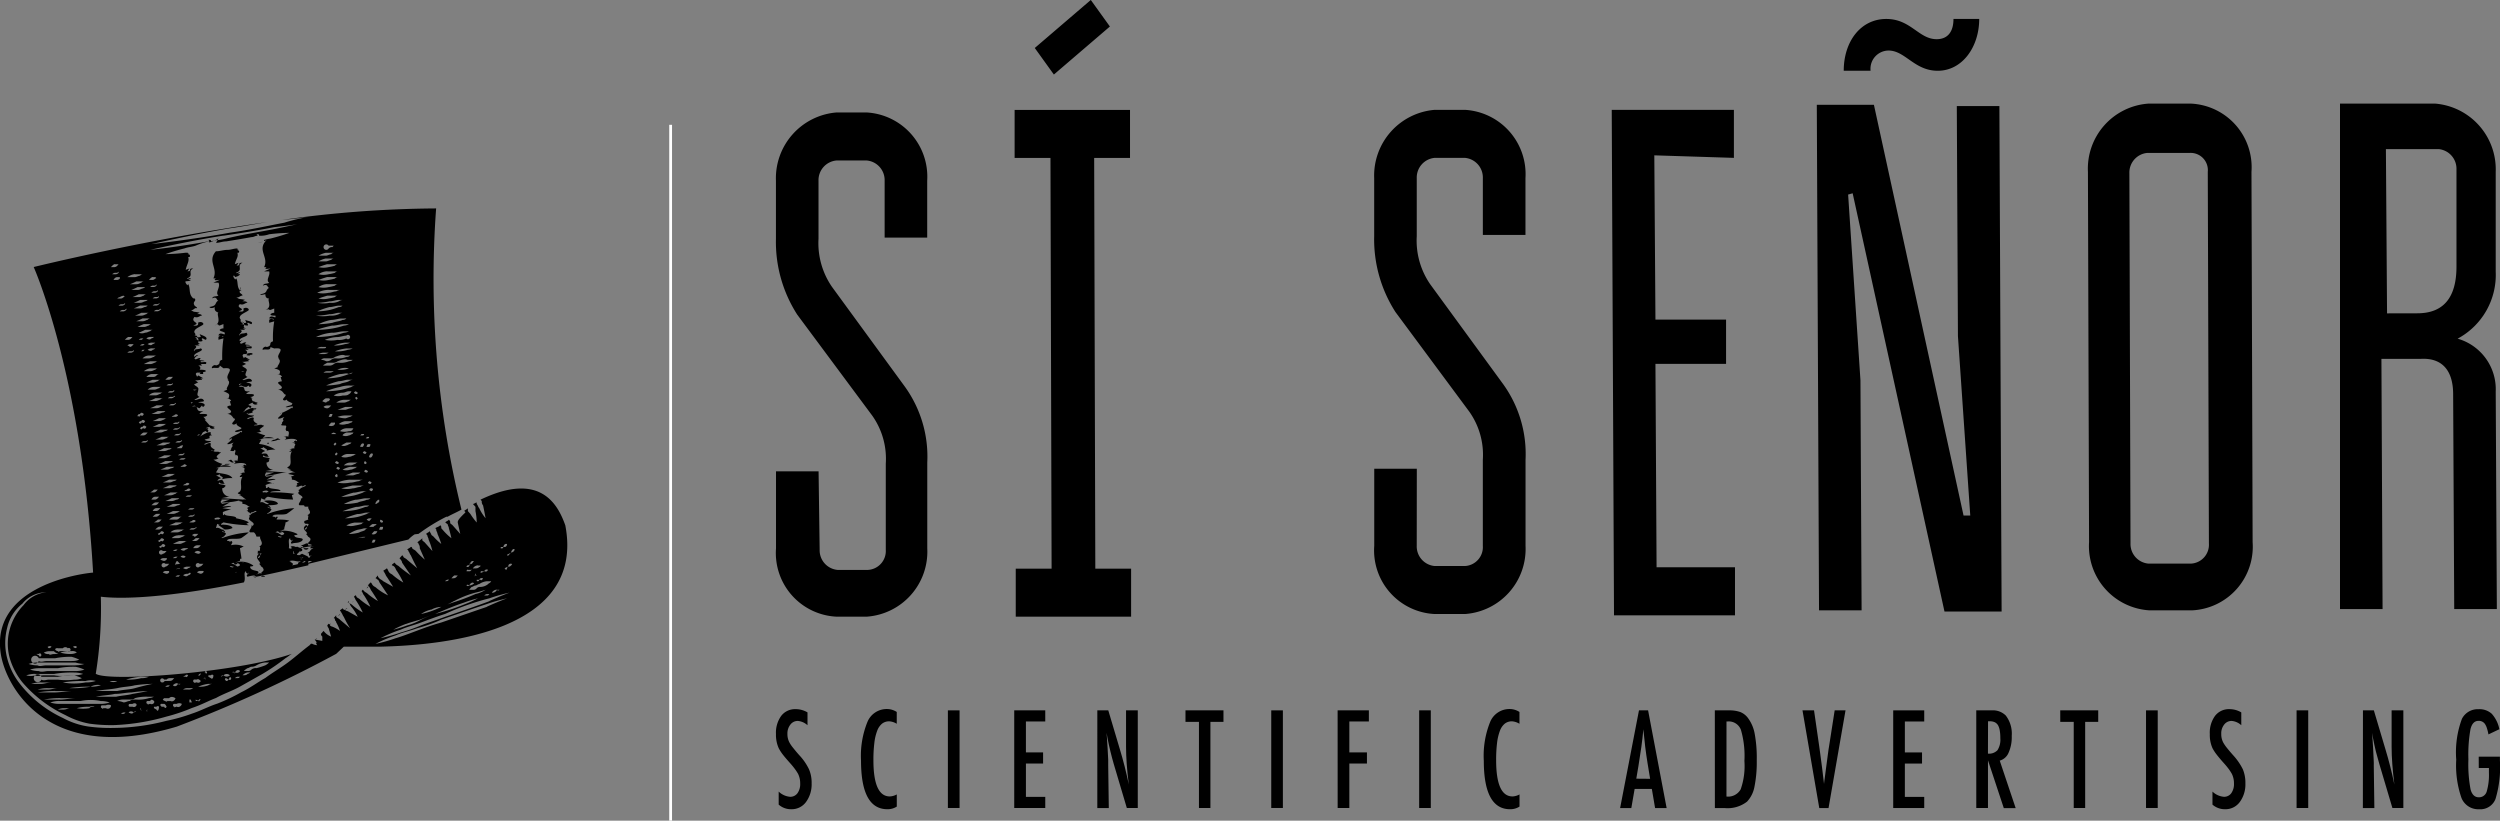 <svg id="Grupo_4866" data-name="Grupo 4866" xmlns="http://www.w3.org/2000/svg" width="144" height="47.272" viewBox="0 0 144 47.272">
  <rect x="0" y="0" width="144" height="47.272" fill="#808080" stroke="none"/>
  <g id="Grupo_2271" data-name="Grupo 2271" transform="translate(0 0)">
    <g id="Grupo_2268" data-name="Grupo 2268" transform="translate(38.548 7.188)">
      <rect id="Rectángulo_3393" data-name="Rectángulo 3393" width="0.161" height="40.085" fill="#fff"/>
    </g>
    <g id="Grupo_2269" data-name="Grupo 2269" transform="translate(44.695)">
      <path id="Trazado_535" data-name="Trazado 535" d="M3181.9,192.586a1.134,1.134,0,0,0,1.034,1.165h1.741a1.091,1.091,0,0,0,1.034-1.165v-4.95a4.3,4.3,0,0,0-.776-2.766l-4.324-5.823a7.744,7.744,0,0,1-1.227-4.367v-3.348a3.8,3.8,0,0,1,3.486-3.93h1.741a3.707,3.707,0,0,1,3.486,3.93v3.276h-2.452v-3.276a1.134,1.134,0,0,0-1.034-1.164h-1.741a1.137,1.137,0,0,0-1.034,1.164v3.348a4.436,4.436,0,0,0,.775,2.766l4.2,5.75a6.891,6.891,0,0,1,1.29,4.367v4.95a3.754,3.754,0,0,1-3.486,3.931h-1.741a3.669,3.669,0,0,1-3.486-3.931v-4.44h2.452Zm17.877-22.564v-2.766h-6.647v2.766h2.065l.065,23.656h-2.065v2.766h6.645v-2.766h-2.062l-.066-23.656Zm-2.259-9.1-3.227,2.766,1.1,1.529,3.227-2.766Zm18.779,27h-2.452v4.44a3.668,3.668,0,0,0,3.486,3.93h1.739a3.756,3.756,0,0,0,3.489-3.93v-4.95a6.889,6.889,0,0,0-1.293-4.367l-4.2-5.75a4.433,4.433,0,0,1-.773-2.766v-3.348a1.137,1.137,0,0,1,1.034-1.164h1.739a1.134,1.134,0,0,1,1.034,1.164v3.276h2.455v-3.276a3.709,3.709,0,0,0-3.489-3.93h-1.739a3.8,3.8,0,0,0-3.486,3.93v3.348a7.741,7.741,0,0,0,1.225,4.367l4.261,5.75a4.3,4.3,0,0,1,.772,2.766v4.95a1.09,1.09,0,0,1-1.034,1.165h-1.739a1.135,1.135,0,0,1-1.034-1.165Zm18.264-17.905v-2.766h-7.037l.131,29.115h6.969v-2.766h-4.517l-.065-11.719h4.068v-2.548h-4.068l-.065-9.462Zm13.227,20.6-5.162-23.655h-3.29l.128,29.115h2.452l-.066-13.247-.71-10.7.261-.073,5.29,24.093h3.29l-.128-29.115H3247.4l.065,13.247.71,10.336ZM3242.433,165a1.051,1.051,0,0,1,1.031-1.165c.969,0,1.486,1.165,2.838,1.165,1.423,0,2.389-1.383,2.389-2.984h-1.483c0,.728-.324,1.165-.969,1.165-1.034,0-1.486-1.165-2.9-1.165-1.486,0-2.452,1.31-2.452,2.984Zm21.94,5.823a3.667,3.667,0,0,0-3.486-3.931h-2.451a3.755,3.755,0,0,0-3.483,3.931l.065,21.326a3.707,3.707,0,0,0,3.483,3.931h2.452a3.672,3.672,0,0,0,3.486-3.931Zm-2.517,0,.065,21.4a1.09,1.09,0,0,1-1.034,1.165h-2.451a1.133,1.133,0,0,1-1.031-1.165l-.065-21.326a1.137,1.137,0,0,1,1.031-1.165h2.455A.991.991,0,0,1,3261.856,170.823Zm7.616-3.931v29.115h2.452l-.066-14.412h2.259c1.227-.073,1.872.655,1.872,2.038l.062,12.374h2.455l-.065-12.519a3.03,3.03,0,0,0-2.194-3.057,4.166,4.166,0,0,0,2.194-3.858v-5.75a3.8,3.8,0,0,0-3.483-3.931Zm2.71,12.082-.066-9.462h3.031a1.135,1.135,0,0,1,1.034,1.165v5.6c0,1.82-.773,2.693-2.259,2.693Z" transform="translate(-3179.383 -160.924)"/>
    </g>
    <g id="Grupo_2270" data-name="Grupo 2270" transform="translate(0 12.006)">
      <path id="Trazado_536" data-name="Trazado 536" d="M3066.535,207.594a.4.4,0,0,0,.293-.082A.5.5,0,0,1,3066.535,207.594Z" transform="translate(-3051.688 -205.619)"/>
      <path id="Trazado_537" data-name="Trazado 537" d="M3068.649,246.455c.074,0,.074-.082,0-.082C3068.649,246.373,3068.577,246.455,3068.649,246.455Z" transform="translate(-3053.219 -232.887)"/>
      <path id="Trazado_538" data-name="Trazado 538" d="M3060.287,249.845l-.146-.164c-.072,0-.145.082-.219.082h.146A.249.249,0,0,0,3060.287,249.845Z" transform="translate(-3046.825 -235.208)"/>
      <path id="Trazado_539" data-name="Trazado 539" d="M3056.631,207.042h.073c-.146,0-.219.082-.363.082a2.816,2.816,0,0,1,.382-.072l.054-.093Z" transform="translate(-3044.191 -205.232)"/>
      <path id="Trazado_540" data-name="Trazado 540" d="M3055.787,207.4l.292-.082h-.146c0-.082,0-.082-.146-.082l.074.082a.6.6,0,0,0-.062.008C3055.849,207.34,3055.854,207.4,3055.787,207.4Z" transform="translate(-3043.784 -205.426)"/>
      <path id="Trazado_541" data-name="Trazado 541" d="M3058.96,263.178l-.142,0c.007,0,.014.007.023.009a.219.219,0,0,0,.124-.009Z" transform="translate(-3046.012 -244.679)"/>
      <path id="Trazado_542" data-name="Trazado 542" d="M3071.441,240.731l.049-.055C3071.428,240.709,3071.4,240.731,3071.441,240.731Z" transform="translate(-3055.282 -228.89)"/>
      <path id="Trazado_543" data-name="Trazado 543" d="M3071.681,240.612l.03-.015s0-.009-.005-.012Z" transform="translate(-3055.473 -228.826)"/>
      <path id="Trazado_544" data-name="Trazado 544" d="M3075.695,266.508c-.009-.012-.024-.015-.064-.015A.193.193,0,0,1,3075.695,266.508Z" transform="translate(-3058.379 -247.005)"/>
      <path id="Trazado_545" data-name="Trazado 545" d="M3069.293,245.711a.823.823,0,0,0,.436-.082h.146l-.146-.082c-.073,0-.144.082-.218.082S3069.365,245.711,3069.293,245.711Z" transform="translate(-3053.717 -232.307)"/>
      <path id="Trazado_546" data-name="Trazado 546" d="M3065.158,262.619l.01-.005h0C3065.162,262.613,3065.164,262.619,3065.158,262.619Z" transform="translate(-3050.675 -244.281)"/>
      <path id="Trazado_547" data-name="Trazado 547" d="M3064.273,229.223c-.072-.082.074,0,.146-.082,0-.082-.219-.082-.365,0h.073C3063.983,229.223,3064.128,229.223,3064.273,229.223Z" transform="translate(-3049.865 -220.752)"/>
      <path id="Trazado_548" data-name="Trazado 548" d="M3062.738,216.8c-.009.019-.021.036-.033.055a.32.32,0,0,0,.066.052Z" transform="translate(-3048.872 -212.136)"/>
      <path id="Trazado_549" data-name="Trazado 549" d="M3063.717,223c.073-.082-.074-.082,0-.164.073,0,.144.082.217.082.146-.164-.217-.164-.364-.247l.072.165a.658.658,0,0,1-.15.021C3063.518,222.928,3063.475,223,3063.717,223Z" transform="translate(-3049.45 -216.255)"/>
      <path id="Trazado_550" data-name="Trazado 550" d="M3063.091,223.049c-.013-.038-.043-.076-.142-.1,0,0,0,0,0,.006C3063.072,222.973,3062.991,223.048,3063.091,223.049Z" transform="translate(-3049.05 -216.449)"/>
      <path id="Trazado_551" data-name="Trazado 551" d="M3062.678,216.331l.041.14C3062.736,216.436,3062.736,216.4,3062.678,216.331Z" transform="translate(-3048.852 -211.807)"/>
      <path id="Trazado_552" data-name="Trazado 552" d="M3065.158,262.359a.122.122,0,0,1,.01.075C3065.223,262.423,3065.225,262.359,3065.158,262.359Z" transform="translate(-3050.675 -244.104)"/>
      <path id="Trazado_553" data-name="Trazado 553" d="M3084.043,279.447l-.143.164C3083.972,279.529,3084.043,279.529,3084.043,279.447Z" transform="translate(-3064.461 -256.094)"/>
      <path id="Trazado_554" data-name="Trazado 554" d="M3085.553,278.426c.074,0,.074-.082.146-.082C3085.626,278.344,3085.626,278.344,3085.553,278.426Z" transform="translate(-3065.677 -255.32)"/>
      <path id="Trazado_555" data-name="Trazado 555" d="M3087.207,277.1c.073-.082,0-.082,0,0Z" transform="translate(-3066.892 -254.402)"/>
      <path id="Trazado_556" data-name="Trazado 556" d="M3078.938,284.214a.24.24,0,0,0,.146-.082Z" transform="translate(-3060.811 -259.381)"/>
      <path id="Trazado_557" data-name="Trazado 557" d="M3088.859,275.778c.073,0,.073-.082,0,0Z" transform="translate(-3068.108 -253.494)"/>
      <path id="Trazado_558" data-name="Trazado 558" d="M3024.758,291.3a5.27,5.27,0,0,0-.651.033C3024.354,291.324,3024.585,291.3,3024.758,291.3Z" transform="translate(-3020.482 -264.409)"/>
      <path id="Trazado_559" data-name="Trazado 559" d="M3076.822,266.769h-.365c.073.082.073.082.219.082C3076.75,266.769,3076.75,266.769,3076.822,266.769Z" transform="translate(-3058.986 -247.198)"/>
      <path id="Trazado_560" data-name="Trazado 560" d="M3066.813,271.092c.071,0,.071-.082,0,0Z" transform="translate(-3051.894 -250.206)"/>
      <path id="Trazado_561" data-name="Trazado 561" d="M3075.576,267.509s0,0,0,.007l.015-.01Z" transform="translate(-3058.334 -247.715)"/>
      <path id="Trazado_562" data-name="Trazado 562" d="M3067.3,272.117h.147c.13,0,0-.057-.093-.07l-.074.015C3067.271,272.074,3067.273,272.089,3067.3,272.117Z" transform="translate(-3052.231 -250.902)"/>
      <path id="Trazado_563" data-name="Trazado 563" d="M3065.435,272.281c.074,0,.145.082.22,0h-.22Z" transform="translate(-3050.881 -251.066)"/>
      <path id="Trazado_564" data-name="Trazado 564" d="M3086.105,277.048h.074v-.082Z" transform="translate(-3066.083 -254.353)"/>
      <path id="Trazado_565" data-name="Trazado 565" d="M3042.966,219.423c-.437-1.233-1.459-3.125-4.885-1.48l.074.082a.328.328,0,0,0,.073.247c.073.329.146.74.146.74a2.513,2.513,0,0,1-.365-.576c-.073-.082-.073-.164-.146-.246v-.082c-.072,0-.146.082-.219.082l.147.164v.247a3.487,3.487,0,0,1,.072.658,3.767,3.767,0,0,1-.365-.493c-.071-.082-.071-.082-.145-.164v-.165c-.073.082-.146.082-.219.165a.074.074,0,0,1,.073.082c-.437.411-.437.493-.437.576.072.329.146.658.146.658l-.436-.493c-.073-.082-.146-.082-.146-.164s0-.082-.074-.165c-.072.082-.146.082-.219.165.073,0,.073.082.146.082,0,.082.072.164.072.247.074.247.147.575.147.575a3.33,3.33,0,0,1-.438-.411l-.146-.164c0-.082,0-.164-.071-.164-.075.082-.146.082-.292.164a.074.074,0,0,1,.071.082c0,.082.075.164.075.246a4.948,4.948,0,0,1,.217.576,3.375,3.375,0,0,1-.436-.411c-.074-.082-.146-.082-.146-.165a.3.3,0,0,1-.074-.164c-.072.082-.145.082-.219.164l.074.082c0,.082.072.164.072.247a3.9,3.9,0,0,1,.219.658l-.438-.493c-.074-.082-.146-.082-.146-.164v-.082c-.071.082-.218.165-.291.247a.075.075,0,0,1,.073.082.328.328,0,0,1,.073.247c.145.329.291.658.291.658a5.848,5.848,0,0,1-.51-.493c-.072-.082-.146-.082-.219-.164,0,0,0-.082-.074-.082-.073.082-.145.082-.219.164a.075.075,0,0,1,.074.082c.072.082.072.164.145.247.146.329.365.74.365.74l-.584-.493c-.071-.082-.147-.082-.217-.164,0,0,0-.082-.073-.082l-.146.164c.072.082.146.164.146.247.219.329.509.74.509.74s-.365-.247-.655-.493c-.074-.082-.146-.082-.219-.165l-.074-.082c-.073.082-.146.082-.146.164a.246.246,0,0,1,.146.082c.074.082.074.164.146.246a5.073,5.073,0,0,1,.365.658,4.185,4.185,0,0,1-.584-.411c-.074-.082-.146-.082-.218-.164s-.075-.164-.146-.247c-.074.082-.146.082-.219.164a.074.074,0,0,1,.072.082c.073.082.073.164.146.247.217.329.364.575.364.575l-.582-.329c-.074-.082-.146-.082-.22-.165s-.073-.082-.073-.164c-.072.082-.072.082-.146.164.074,0,.074.082.146.082.073.082.073.164.147.247l.436.658a3.194,3.194,0,0,1-.655-.411c-.074-.082-.146-.082-.22-.165s-.071-.164-.144-.164l-.146.164a.14.14,0,0,1,.045.03l-.119.135c.063,0,.077-.061.124-.128.009.012.023.02.023.046.074.082.074.164.146.247.218.329.364.575.364.575a4.156,4.156,0,0,1-.582-.411c-.074-.082-.146-.082-.219-.164l-.074-.082-.072.082c.072.082.072.164.146.247a5,5,0,0,1,.365.658,4.256,4.256,0,0,1-.585-.411c-.073-.082-.145-.082-.219-.165,0,0,0-.082-.071-.082l-.075.082c.075.082.075.165.146.247a5.035,5.035,0,0,1,.365.658,4.228,4.228,0,0,1-.582-.411c-.073-.082-.146-.082-.219-.164.072.082.072.164.146.247a2.53,2.53,0,0,1,.364.576l-.584-.329c-.072,0-.145-.082-.219-.082l-.072-.082c-.074.082-.146.082-.146.165a.074.074,0,0,1,.072.082c.074.082.074.164.146.247a5.22,5.22,0,0,0,.365.658l-.583-.493c-.071-.082-.145-.082-.218-.164V224.6l-.146.165a.074.074,0,0,1,.072.082c0,.082.074.082.074.165a2.386,2.386,0,0,1,.218.493,2.059,2.059,0,0,0-.436-.247.246.246,0,0,1-.147-.082s0-.017-.007-.034a.163.163,0,0,0,.079-.131c0,.059-.041.083-.09.118a.06.06,0,0,0-.056-.036l-.073.082a.272.272,0,0,0,.073.164l.146.493a1.053,1.053,0,0,1-.365-.247l-.072-.082c-.071.082-.071.082-.145.164,0,.082,0,.082.074.165v.246l-.439-.082.149.208-.075-.043a.3.3,0,0,0,.073.164.663.663,0,0,1-.292-.082h-.073l-.072.082c-.438.329-.8.658-1.239.987s-.875.575-1.314.9c-.438.247-.874.576-1.385.822a10.406,10.406,0,0,1-1.385.658c-.509.165-.948.411-1.459.576a9.662,9.662,0,0,1-1.458.411,12.448,12.448,0,0,1-2.989.411,9.533,9.533,0,0,1-1.53-.082,4.439,4.439,0,0,1-1.458-.493,6.742,6.742,0,0,1-2.479-1.973,3.944,3.944,0,0,1-.729-1.48,3.458,3.458,0,0,1,0-1.727,2.47,2.47,0,0,1,.875-1.4,1.768,1.768,0,0,1,1.385-.658,1.838,1.838,0,0,0-1.312.74,3.219,3.219,0,0,0-.8,1.4,3.127,3.127,0,0,0,0,1.644,4.031,4.031,0,0,0,.729,1.4,7.457,7.457,0,0,0,2.479,1.891,4.667,4.667,0,0,0,1.385.493,9.1,9.1,0,0,0,1.457.082,12.6,12.6,0,0,0,2.989-.493,10.091,10.091,0,0,0,1.458-.493c.511-.164.95-.411,1.386-.575.436-.247.948-.411,1.384-.658l1.313-.74a12.675,12.675,0,0,0,1.313-.9c.146-.082.217-.164.364-.247-3.061,1.069-10.57,1.644-11.3,1.151a23.638,23.638,0,0,0,.292-4.44c.655.082,2.916.246,8.237-.823.146-.246-.074-.575.146-.658-.074.082,0,.082.073.165l.072-.082c0,.082-.218.164-.072.247a1.654,1.654,0,0,1,.379-.073l.132.073c.087-.016.18-.037.27-.055.009-.016.037-.02.075-.015.794-.16,1.688-.373,2.642-.588v-.247h.219c-.145.082-.219.082-.219.164,2.7-.658,5.4-1.315,5.76-1.4a2.039,2.039,0,0,1,.361-.3l.223-.026a10.921,10.921,0,0,1,1.6-.987h.074c.292-.164.51-.247.8-.411a55.742,55.742,0,0,1-1.459-17.349,65.507,65.507,0,0,0-8.97.677c.048-.005.1-.015.15-.019.875-.082,1.458-.164,1.458-.164a9.96,9.96,0,0,0-1.384.329c-.875.164-1.969.411-3.136.575-2.258.411-4.518.658-4.518.658s2.114-.493,4.446-.9c.8-.113,1.565-.263,2.253-.373-7.035,1-13.479,2.593-13.479,2.593s2.757,6.141,3.422,17.6c-1.226.112-5.887.979-5.318,4.68.293,1.891,2.7,6.413,10.135,4.193a74.8,74.8,0,0,0,9.185-4.193l.436-.411h2.042C3036.113,226.33,3044.131,225.508,3042.966,219.423Zm-18.881,8.8h-.146a.246.246,0,0,1,.146-.082h.144C3024.158,228.221,3024.158,228.221,3024.086,228.221Zm.583-.576c.072,0,.146-.082.219-.082a.5.5,0,0,0,.292-.082,1.237,1.237,0,0,1,.509-.164h.22a.931.931,0,0,1-.22.164,4.185,4.185,0,0,1-.509.164.4.4,0,0,0-.292.082.25.25,0,0,1-.219.082h-.219A.909.909,0,0,1,3024.668,227.645Zm0,.247h.146a.252.252,0,0,1-.146.082c-.073.082-.146.082-.293.082A.539.539,0,0,1,3024.668,227.892Zm-.729,0c.146-.247.29-.082.29-.082s-.071.165-.29.082c0,.082-.072.082,0,0h-.146S3023.793,227.81,3023.939,227.892Zm-.219.329s0,.165-.146.082c-.072.082-.072.082-.146.082l-.071-.082s0-.082.071-.082l.146.082C3023.646,228.057,3023.721,228.221,3023.721,228.221Zm-.439-.164a.259.259,0,0,1,.365,0,.259.259,0,0,1-.365,0l-.144.082S3023.138,228.057,3023.282,228.057Zm-5.467-19.487h.22l-.074.082a.247.247,0,0,1-.146.082h-.219S3017.742,208.57,3017.814,208.57Zm.292.411-.072.082a.251.251,0,0,1-.146.082.216.216,0,0,0-.146-.082.246.246,0,0,1,.146-.082h.219Zm0,.411a.245.245,0,0,1-.146.082h-.219a.246.246,0,0,1,.146-.082h.146c.041-.048.079-.064.095-.057C3018.12,209.341,3018.107,209.357,3018.107,209.392Zm0-2.467a3.2,3.2,0,0,0,.365-.165h.436a.246.246,0,0,1-.145.082c-.073,0-.145.082-.291.082Zm1.53.082a.246.246,0,0,1-.143.082h-.221a.252.252,0,0,1,.146-.082h.145c.073-.082.146-.082.073,0C3019.711,206.925,3019.711,207.007,3019.637,207.007Zm-.436,1.973c-.072.082-.146.082-.292,0a.4.4,0,0,1,.292-.082h.146A.252.252,0,0,1,3019.2,208.981Zm.146.247a.252.252,0,0,1-.146.082c-.072.082-.146.082-.292,0a.4.4,0,0,1,.292-.082Zm-.219-.576c-.074.082-.146.082-.293,0a.4.4,0,0,1,.293-.082h.145A.245.245,0,0,1,3019.128,208.652Zm-.074-.411c-.073,0-.146.082-.292.082a.448.448,0,0,1-.364,0,3.173,3.173,0,0,0,.364-.164h.438A.216.216,0,0,0,3019.055,208.241Zm-.512.411h.147c-.071,0-.071.082-.147.082h-.143A.245.245,0,0,1,3018.543,208.652Zm.22.329c-.073,0-.073.082-.145.082h-.146a.241.241,0,0,1,.146-.082Zm-.145.329h.145c-.073,0-.073.082-.145.082h-.146C3018.543,209.392,3018.543,209.392,3018.618,209.31Zm.364.329h.437a.217.217,0,0,0-.146.082c-.072,0-.145.082-.291.082h-.364A.528.528,0,0,1,3018.982,209.639Zm.512.329a.214.214,0,0,0-.147.082c-.074,0-.146.082-.292.082h-.365a2.911,2.911,0,0,1,.365-.164h.439Zm-.439.411h.439a.214.214,0,0,0-.147.082c-.074,0-.146.082-.292.082h-.365A.844.844,0,0,1,3019.055,210.378Zm.51.329a.217.217,0,0,0-.145.082.248.248,0,0,1-.219.082h-.365a.5.5,0,0,1,.293-.164h.436Zm-.364.329h.436a.207.207,0,0,0-.143.082c-.074,0-.147.082-.293.082h-.365A2.931,2.931,0,0,1,3019.2,211.036Zm.364-4.358a.239.239,0,0,1-.145.082h-.219a.245.245,0,0,1,.146-.082h.147C3019.637,206.6,3019.637,206.6,3019.564,206.679Zm-.145-.329h-.219a.245.245,0,0,1,.146-.082h.147c.071-.082.071,0,.071,0A.239.239,0,0,1,3019.419,206.349Zm-.072-.329h-.219a.245.245,0,0,1,.145-.082h.146c.074-.082.074-.082.074,0A.253.253,0,0,1,3019.347,206.021Zm.072-.411a.245.245,0,0,1-.146.082h-.218a.251.251,0,0,1,.146-.082h.146c.043-.048.081-.064.094-.057A.065.065,0,0,0,3019.419,205.61Zm-.291,2.22a.215.215,0,0,0-.146.082c-.074,0-.146.082-.292.082h-.364a2.924,2.924,0,0,1,.364-.164h.439Zm-.22-.247c-.073,0-.145.082-.29.082h-.365a3.293,3.293,0,0,0,.365-.164h.436A.217.217,0,0,0,3018.908,207.583Zm-.582,5.509.073-.082h.072c.071-.164.218,0,.218,0s-.071.164-.147.082h-.071c0,.082-.072.082-.146,0C3018.4,213.174,3018.326,213.174,3018.326,213.092Zm.146.329h.071c.075-.164.22,0,.22,0s-.073.164-.145.082h-.075c0,.082-.071.082-.143,0Zm.364.329s-.073.165-.146.082h-.071c-.075.082-.075.082-.146,0l.071-.082h.075C3018.69,213.585,3018.836,213.75,3018.836,213.75Zm-.073.9h-.22a.257.257,0,0,1,.147-.082h.146c.073-.082.073-.082.073,0A.246.246,0,0,1,3018.763,214.654Zm.073-.493a.246.246,0,0,1-.146.082h-.218s.146-.164.218-.164h.219Zm.437-2.714h.438a.215.215,0,0,0-.146.082c-.071,0-.145.082-.291.082h-.365A.534.534,0,0,1,3019.273,211.447Zm1.168.576a.256.256,0,0,1-.146.082h-.219a.246.246,0,0,1,.146-.082h.144c.146-.082.146-.082.075,0C3020.512,211.941,3020.512,212.023,3020.441,212.023Zm.292,1.809a.252.252,0,0,1-.145.082h-.221a.255.255,0,0,1,.146-.082h.146c.146-.082.146-.082.074,0C3020.8,213.75,3020.8,213.832,3020.732,213.832Zm.963-1.253c-.041-.021-.108-.021-.236.02C3021.6,212.494,3021.621,212.523,3021.7,212.579Zm-.162-.967h.219C3021.679,211.612,3021.606,211.694,3021.533,211.612Zm.146,7.976a.25.25,0,0,1-.146.082h-.218a.246.246,0,0,1,.144-.082h.146c.146-.082.146-.082.073,0C3021.752,219.505,3021.752,219.588,3021.679,219.588Zm-.583,1.151h.146a.246.246,0,0,1-.146.082c-.073.082-.145.082-.292,0A.4.4,0,0,1,3021.1,220.739Zm-.364-.247h-.366a2.827,2.827,0,0,1,.366-.164h.437a.214.214,0,0,0-.146.082C3020.951,220.41,3020.877,220.492,3020.732,220.492Zm.364.74c-.073.082-.145.082-.292,0A.2.2,0,0,1,3021.1,221.232Zm.292-2.385h.145c.073-.082.073-.082.073,0a.246.246,0,0,1-.146.082h-.218A.251.251,0,0,1,3021.388,218.847Zm-.146-.329a.251.251,0,0,1,.146-.082h.218a.214.214,0,0,1-.146.082Zm.437.658a.216.216,0,0,1-.146.082h-.218a.246.246,0,0,1,.144-.082A.129.129,0,0,1,3021.679,219.176Zm.145-4.933h-.073l.147-.082S3021.9,214.243,3021.824,214.243Zm.074,5.92-.074.082a.247.247,0,0,1-.145.082h-.22a1.056,1.056,0,0,0,.22-.165h.219Zm-.074-.247-.073.082a.246.246,0,0,1-.146.082.214.214,0,0,0-.146-.082.251.251,0,0,1,.146-.082h.219Zm-.365-7.482-.071-.082C3021.679,212.27,3021.388,212.352,3021.459,212.434Zm0,5.262a.209.209,0,0,1-.144.082h-.22a.25.25,0,0,1,.146-.082Zm-.218-.247h-.219a.246.246,0,0,1,.146-.082.128.128,0,0,1,.219,0A.214.214,0,0,1,3021.242,217.45Zm-.073-.329h-.219a.247.247,0,0,1,.145-.082.129.129,0,0,1,.22,0A.216.216,0,0,1,3021.169,217.121Zm-.146-1.069h-.219a.245.245,0,0,1,.146-.082c.073-.082.073-.082.219,0A.216.216,0,0,1,3021.023,216.052Zm-1.387-2.138h.439a.251.251,0,0,1-.146.082c-.073,0-.147.082-.293.082h-.364A3.041,3.041,0,0,0,3019.637,213.914Zm-.436-.165a3.136,3.136,0,0,0,.364-.164H3020a.213.213,0,0,0-.145.082c-.074,0-.146.082-.293.082Zm.8-2.384a.251.251,0,0,1,.146-.082h.146c.071-.082.071,0,.071,0a.24.24,0,0,1-.144.082Zm-.291,2.96h.438a.217.217,0,0,0-.146.082c-.072,0-.145.082-.291.082h-.364A3.319,3.319,0,0,0,3019.711,214.325Zm.072.329h.439a.251.251,0,0,1-.146.082c-.074,0-.146.082-.293.082h-.364A3.238,3.238,0,0,0,3019.783,214.654Zm.512.329a.247.247,0,0,1-.146.082c-.073,0-.146.082-.291.082h-.364a3.326,3.326,0,0,0,.364-.164h.438Zm-.437.411h.438a.217.217,0,0,0-.146.082c-.073,0-.146.082-.291.082h-.364A3.321,3.321,0,0,0,3019.857,215.394Zm-.293,2.385-.071.082a.254.254,0,0,1-.147.082h-.219s.072-.164.219-.164h.217Zm0-1.891a3.247,3.247,0,0,0,.365-.164h.436a.24.24,0,0,1-.144.082c-.074,0-.146.082-.292.082Zm.073,2.549-.073.082a.239.239,0,0,1-.145.082h-.219s.072-.165.219-.165h.218Zm.365-2.384h.439a.256.256,0,0,1-.146.082c-.073,0-.146.082-.293.082h-.365A3.142,3.142,0,0,0,3020,216.052Zm.074.411h.436a.219.219,0,0,0-.146.082c-.071,0-.144.082-.29.082h-.365A3.244,3.244,0,0,0,3020.076,216.463Zm.511.329a.257.257,0,0,1-.146.082c-.075,0-.146.082-.292.082h-.365a3.206,3.206,0,0,0,.365-.164h.439Zm-.439.329h.439a.257.257,0,0,1-.146.082c-.075,0-.146.082-.292.082h-.365A3.267,3.267,0,0,0,3020.148,217.121Zm-.291,2.713s-.074.164-.146.082h-.074c-.073.082-.073.082-.143,0l.143-.082C3019.711,219.67,3019.857,219.834,3019.857,219.834Zm0-2.138a3.274,3.274,0,0,0,.365-.164h.436a.22.22,0,0,0-.146.082c-.071,0-.143.082-.29.082Zm.073,2.878s-.073.165-.147.082h-.072c0,.082-.074.082-.146,0l.146-.082C3019.783,220.41,3019.93,220.574,3019.93,220.574Zm.365-2.713h.438a.252.252,0,0,1-.145.082c-.075,0-.146.082-.292.082h-.365A3.23,3.23,0,0,0,3020.295,217.861Zm.51.329a.245.245,0,0,1-.146.082c-.071,0-.146.082-.292.082H3020a3.094,3.094,0,0,0,.364-.164h.439Zm-.439.411h.439a.217.217,0,0,0-.146.082c-.071,0-.146.082-.292.082H3020A3.089,3.089,0,0,0,3020.366,218.6Zm.075.329h.436a.212.212,0,0,0-.145.082.251.251,0,0,1-.22.082h-.364A.5.5,0,0,1,3020.441,218.93Zm.51-3.289h-.219a.245.245,0,0,1,.145-.082h.219A.213.213,0,0,1,3020.951,215.641Zm-.074-.247h-.219a.252.252,0,0,1,.146-.082h.146c.073-.082.073-.082.073,0A.247.247,0,0,1,3020.877,215.394Zm-.072-.411h-.217a.241.241,0,0,1,.145-.082.247.247,0,0,1,.219-.082C3020.877,214.983,3020.877,214.983,3020.8,214.983Zm.072-.411a.245.245,0,0,1-.145.082h-.22a.257.257,0,0,1,.146-.082h.146c.043-.048.082-.064.095-.057A.063.063,0,0,0,3020.877,214.572Zm-.072-.411a.245.245,0,0,1-.146.082h-.218a.241.241,0,0,1,.146-.082h.145C3020.8,214.079,3020.877,214.161,3020.8,214.161Zm-.217-.576h-.221a.256.256,0,0,1,.146-.082h.146c.074-.082.074-.082.074,0A.252.252,0,0,1,3020.587,213.585Zm-.075-.411h-.217a.241.241,0,0,1,.146-.082.127.127,0,0,1,.218,0A.212.212,0,0,1,3020.512,213.174Zm0-.74a.241.241,0,0,1-.143.082h-.22a.251.251,0,0,1,.146-.082h.146C3020.512,212.352,3020.587,212.352,3020.512,212.434Zm-.217-.658h-.219a.246.246,0,0,1,.146-.082h.144c.075-.082.075-.082.075,0A.255.255,0,0,1,3020.295,211.776Zm0-.822a.247.247,0,0,1-.146.082h-.219s.146-.164.219-.164h.218Zm-.293,2.3a.213.213,0,0,0-.145.082c-.074,0-.146.082-.293.082h-.364a3.2,3.2,0,0,0,.364-.164H3020Zm-.219-.329c-.072,0-.146.082-.289.082h-.365a3.306,3.306,0,0,0,.365-.164h.436A.246.246,0,0,1,3019.783,212.927Zm-.072-.329c-.074,0-.146.082-.292.082h-.365a3.221,3.221,0,0,0,.365-.164h.438A.214.214,0,0,0,3019.711,212.6Zm.072-.822a.217.217,0,0,0-.146.082c-.073,0-.143.082-.29.082h-.365a.534.534,0,0,1,.365-.164h.436Zm-.436.329h.436a.217.217,0,0,0-.146.082c-.073,0-.143.082-.29.082h-.365A3.209,3.209,0,0,0,3019.347,212.105Zm-.074,5.262h.221l-.074.082a.245.245,0,0,1-.146.082h-.218A1.03,1.03,0,0,0,3019.273,217.367Zm.074.74h.217l-.071.082a.254.254,0,0,1-.147.082h-.219S3019.273,218.108,3019.347,218.108Zm.072.658h.218l-.073.082a.239.239,0,0,1-.145.082h-.219S3019.347,218.765,3019.419,218.765Zm.074.329h.217l-.074.082a.246.246,0,0,1-.143.082h-.221A1.079,1.079,0,0,0,3019.494,219.094Zm.071.411h.219l-.072.082a.252.252,0,0,1-.146.082h-.217S3019.494,219.505,3019.564,219.505Zm.073.74c.074-.164.22,0,.22,0s-.074.164-.146.082h-.074c0,.082,0,.082-.143,0Zm.146.658H3020l-.072.082a.246.246,0,0,1-.147.082.125.125,0,1,1,0-.164Zm0,.411h.147c.047,0,.089,0,.1.023-.012,0-.026.021-.026.059a.245.245,0,0,1-.145.082.683.683,0,0,1-.22-.082A.252.252,0,0,1,3019.783,221.314Zm.147.329h.219l-.073.082a.251.251,0,0,1-.146.082.125.125,0,1,1,0-.165Zm.072.576a.689.689,0,0,1-.219-.082.253.253,0,0,1,.147-.082h.146c.073,0,.073,0,.073.082A.246.246,0,0,1,3020,222.219Zm.51-2.96h.439a.214.214,0,0,0-.146.082c-.072,0-.146.082-.293.082h-.364A3.279,3.279,0,0,0,3020.512,219.259Zm.075.411h.436a.218.218,0,0,0-.147.082c-.072,0-.145.082-.29.082h-.365A.527.527,0,0,1,3020.587,219.67Zm.071.329h.438a.214.214,0,0,0-.145.082c-.074,0-.146.082-.292.082h-.364A.532.532,0,0,1,3020.658,220Zm-.146.822h.146c-.071,0-.071.082-.146.082h-.146A.255.255,0,0,1,3020.512,220.821Zm0,.411h.146c-.071,0-.071.082-.146.082h-.143A.245.245,0,0,1,3020.512,221.232Zm.052.283.024-.037c.071,0,.145.164.217.164-.072,0-.124.022-.2.022a.1.1,0,0,0-.1.06A.269.269,0,0,1,3020.563,221.515Zm.095.868h-.146a.257.257,0,0,1,.146-.082h.146C3020.732,222.3,3020.732,222.383,3020.658,222.383Zm0-.493a.212.212,0,0,1-.146.082c.075,0,.075-.082.146-.082h.146C3020.732,221.89,3020.732,221.972,3020.658,221.89Zm.584.411c-.073.082-.146.082-.291,0a.4.4,0,0,1,.291-.082c.074-.082.146-.082.146,0A.246.246,0,0,1,3021.242,222.3Zm0-.411c-.073.082-.146.082-.291,0a.4.4,0,0,1,.291-.082h.146A.246.246,0,0,1,3021.242,221.89Zm.51-1.316h.219l-.072.082a.253.253,0,0,1-.147.082h-.219S3021.606,220.574,3021.752,220.574Zm0,.329a.249.249,0,0,1,.219.082.213.213,0,0,1-.146.082.682.682,0,0,1-.219-.082A.25.25,0,0,1,3021.752,220.9Zm.147.74h.218l-.073.082a.252.252,0,0,1-.146.082.125.125,0,1,1,0-.165Zm.218.493a.246.246,0,0,1-.146.082.692.692,0,0,1-.219-.082.247.247,0,0,1,.147-.082h.146c.047,0,.087,0,.1.024C3022.131,222.081,3022.117,222.1,3022.117,222.137Zm.656-3.124c.291-.082.219,0,.365,0-.074,0-.074.082-.22.082C3023.064,219.012,3022.7,219.176,3022.773,219.012Zm.873,2.8c0-.082.147,0,.22,0C3023.793,221.89,3023.721,221.808,3023.646,221.808Zm.365.329h-.073l.1-.036C3024.026,222.112,3024.012,222.116,3024.012,222.137Zm.438-.575c-.146.082-.074,0,0,0Zm1.968-1.48c0-.082.146,0,.22,0C3026.563,220.163,3026.49,220.081,3026.417,220.081Zm1.167,1.562s.01,0,.013,0a1.989,1.989,0,0,1-.378.081c.146-.082,0-.164-.146-.164h.146l-.146-.082c.293-.082.439.082.658,0C3027.657,221.561,3027.512,221.561,3027.584,221.643Zm-.219-.575c-.074,0-.074,0-.074-.164.049,0,.031.035.016.034Zm.365.247c.145-.082.219,0,0,0C3027.657,221.314,3027.657,221.232,3027.731,221.314Zm0,.082c0-.082.072,0,0,0Zm.069.19c.06-.05.114-.108.149-.108a.147.147,0,0,0,.074.042Zm.878-12.359a.394.394,0,0,1,.292-.082h.218c0,.082-.074.082-.218.082Zm.364.247h.292a.5.5,0,0,1-.292.082h-.291A.694.694,0,0,1,3029.042,209.474Zm.072.329h.293a.4.4,0,0,0,.291-.082c.22-.082.438-.164.584-.082h.291a.3.3,0,0,1-.219.082,1.271,1.271,0,0,1-.583.082.4.4,0,0,0-.293.082.4.4,0,0,1-.291.082.661.661,0,0,0-.291-.082A.3.3,0,0,1,3029.114,209.8Zm.517-.742a2.43,2.43,0,0,1,.65-.163h.291a.691.691,0,0,1-.291.082A1.823,1.823,0,0,1,3029.631,209.061Zm.358,1.646c.219,0,.365-.082.511,0a.518.518,0,0,1,.219-.082.3.3,0,0,1-.219.082,4.363,4.363,0,0,1-.511.164,3.757,3.757,0,0,1-.729.082A4.415,4.415,0,0,1,3029.989,210.707Zm-.156-.241s.008,0,.011-.006a.923.923,0,0,1,.656-.082,1.271,1.271,0,0,1-.583.082C3029.9,210.461,3029.863,210.465,3029.833,210.467Zm.886.57a.518.518,0,0,0-.219.082c-.146.082-.365.082-.511.164a4.272,4.272,0,0,1-.8.082,4.414,4.414,0,0,1,.73-.247c.218,0,.364-.082.509-.082Zm-1.094-.493a.4.4,0,0,1-.292.082h-.292a.3.3,0,0,1,.219-.082h.293c.02,0,.054,0,.085-.006C3029.634,210.54,3029.628,210.54,3029.625,210.543Zm-.437,1.562h.145c.073,0,.073.082.073.082l-.073.082a.213.213,0,0,0-.145.082.657.657,0,0,1-.218-.082S3029.114,212.105,3029.188,212.105Zm-.146.493a.3.3,0,0,1,.219-.082h.219l-.073.082a.25.25,0,0,1-.146.082A.3.3,0,0,1,3029.042,212.6Zm.512.411a.268.268,0,0,1-.074.164h-.146l.073-.164Zm-.074.493h.219v.082l-.072.082a.319.319,0,0,1-.292,0Zm1.387,2.384c-.075,0-.146.082-.293.082h-.365a.534.534,0,0,1,.365-.164h.438A.209.209,0,0,0,3030.866,215.887Zm.145.165a.209.209,0,0,0-.145.082c-.075,0-.146.082-.293.082a.688.688,0,0,1-.437,0,1.356,1.356,0,0,1,.437-.164h.438Zm-.074-3.865-.071-.082s0-.082.071-.082l.074.082Zm0,3.124a.219.219,0,0,0-.146.082c-.071,0-.144.082-.29.082a.691.691,0,0,1-.439,0,.534.534,0,0,1,.365-.164h.51Zm-.582-.658h.292l-.074.082c-.072,0-.146.082-.219.082a.318.318,0,0,1-.293,0Zm-.219-.411s0-.082.219-.164h.436a.074.074,0,0,0-.071.082c-.073,0-.146.082-.219.082A.453.453,0,0,1,3030.135,214.243Zm.584-.329a.25.25,0,0,1-.219.082.885.885,0,0,1-.511,0,.534.534,0,0,1,.365-.164h.436A.074.074,0,0,0,3030.719,213.914Zm-.875,1.4-.073.082c-.074,0-.074-.082-.074-.082l.074-.082C3029.844,215.23,3029.844,215.312,3029.844,215.312Zm-.073-2.96a.855.855,0,0,1,.436-.164h.439a.214.214,0,0,0-.146.082c-.074,0-.146.082-.293.082Zm0,3.371a.251.251,0,0,1,.146.082s0,.082-.074.082a.252.252,0,0,1-.146-.082Zm.073-2.549a1.421,1.421,0,0,1,.437-.082h.438l-.146.082c-.072,0-.219.082-.291.082A1.416,1.416,0,0,1,3029.844,213.174Zm0,2.878a.242.242,0,0,1,.145.082l-.071.082a.246.246,0,0,1-.146-.082Zm.074-2.467a.84.84,0,0,1,.364-.164h.438l-.073.082c-.074,0-.146.082-.292.082A.682.682,0,0,1,3029.918,213.585Zm.655-.9c-.072,0-.219.082-.291.082h-.437l.437-.164h.438A.247.247,0,0,1,3030.573,212.681Zm-.072-.822c-.074.082-.219.082-.365.082a.964.964,0,0,1-.51,0,.932.932,0,0,1,.51-.164c.146,0,.219-.082.365-.082h.146S3030.573,211.858,3030.5,211.858Zm-.875,2.22a.252.252,0,0,1,.146.082h-.293A.253.253,0,0,1,3029.625,214.079Zm0,.658.072-.082c.074,0,.074.082.074.082l-.074.082C3029.625,214.818,3029.625,214.736,3029.625,214.736Zm.146,1.891c-.074,0-.074-.082-.074-.082l.074-.082c.073,0,.073.082.073.082S3029.844,216.71,3029.772,216.628Zm.8.164h.729a.521.521,0,0,0-.219.082c-.146,0-.292.082-.51.082a1.866,1.866,0,0,1-.729,0A2.038,2.038,0,0,1,3030.573,216.792Zm1.094.576.074-.082h.073c.071,0,.071.082.071.082l-.071.082A.251.251,0,0,1,3031.667,217.367Zm.146,1.645-.073.082-.074.082-.146-.082a.252.252,0,0,1,.146-.082h.146Zm-.073-1.151a.3.3,0,0,1-.22.082c-.145.082-.365.082-.51.164a4.281,4.281,0,0,1-.8.082,2.713,2.713,0,0,1,.658-.247c.217,0,.436-.082.582-.082Zm0-.822a.245.245,0,0,1-.146-.082l.072-.082a.246.246,0,0,1,.146.082Zm-.22-.658a.246.246,0,0,1-.145-.082l.073-.082a.252.252,0,0,1,.146.082S3031.594,216.381,3031.52,216.381Zm-.073-.493c-.073,0-.073-.082-.073-.082s0-.082.073-.082l.073.082S3031.52,215.887,3031.448,215.887Zm-.073,1.234a.522.522,0,0,0-.22.082c-.145,0-.29.082-.436.082a1.475,1.475,0,0,1-.658,0s.293-.082.658-.164h.656Zm-.585.411c.146,0,.365-.082.511-.082h.219a.52.52,0,0,0-.219.082,4.275,4.275,0,0,1-.511.164,3.756,3.756,0,0,1-.729.082A4.414,4.414,0,0,1,3030.79,217.532Zm.146.822c.219,0,.365-.082.511-.082h.219a.3.3,0,0,1-.219.082,4.342,4.342,0,0,1-.511.164,4.267,4.267,0,0,1-.8.082A7.276,7.276,0,0,1,3030.936,218.354Zm.074.411c.219,0,.365-.082.51-.082h.22a.521.521,0,0,0-.22.082,4.237,4.237,0,0,1-.51.164,3.758,3.758,0,0,1-.729.082A4.415,4.415,0,0,1,3031.01,218.765Zm-.145.493h.51a.214.214,0,0,0-.146.082,2.917,2.917,0,0,1-.364.082.972.972,0,0,1-.511,0A1.327,1.327,0,0,1,3030.866,219.259Zm.552.849-.482.055a2.815,2.815,0,0,0,.365-.082h.146Zm.03-.438c-.073.082-.219.082-.365.164a2.44,2.44,0,0,1-.582.082,1.723,1.723,0,0,1,.51-.246,2.919,2.919,0,0,0,.365-.082h.219A.215.215,0,0,0,3031.448,219.67Zm.51.74h-.145l.071-.164h.146A.271.271,0,0,1,3031.958,220.41Zm.146-.575a.236.236,0,0,1-.292.082s.071-.082.145-.164h.146S3032.176,219.752,3032.1,219.834Zm.219-.74a.252.252,0,0,1,.146.082s0,.082-.074.082A.1.1,0,0,1,3032.323,219.094Zm0,.411h.146s0,.165-.074.165h-.146A.27.27,0,0,1,3032.323,219.505Zm-.219-1.48.072-.082h.073v.082s0,.082-.073.082a.213.213,0,0,1-.146.082A.27.27,0,0,1,3032.1,218.025Zm0,1.316-.074.082c-.073,0-.073.082-.146.082h-.218s.146-.164.218-.164h.22Zm-.22-4.029a.274.274,0,0,1-.071.164.094.094,0,0,1-.146,0,.27.27,0,0,1,.074-.164A.091.091,0,0,1,3031.884,215.312Zm-.218-.411h-.146a.268.268,0,0,1,.074-.164h.146S3031.74,214.9,3031.667,214.9Zm-.146-.576h.146s0,.082-.072.082h-.146A.074.074,0,0,0,3031.52,214.325Zm0,.9-.073.082a.251.251,0,0,1-.146-.082l.074-.082A.246.246,0,0,1,3031.52,215.23Zm-.291-1.069h.146s0,.082-.074.082h-.146Zm0,.575a.094.094,0,0,1,.146,0,.27.27,0,0,1-.074.164h-.146A.268.268,0,0,1,3031.229,214.736Zm-.219,1.727c-.074,0-.22.082-.291.082h-.438l.438-.164h.436A.246.246,0,0,1,3031.01,216.463Zm-.074-4.6a.257.257,0,0,1-.146-.082l.075-.082a.252.252,0,0,1,.145.082S3031.01,211.858,3030.936,211.858Zm-.29-.411a6.031,6.031,0,0,1-.585.164,5.368,5.368,0,0,1-.874.082,4,4,0,0,1,.8-.247,1.622,1.622,0,0,1,.583-.082h.293A.51.51,0,0,0,3030.646,211.447Zm-.146-1.48a1.271,1.271,0,0,1-.583.082.4.4,0,0,0-.292.082.4.4,0,0,1-.292.082h-.292c-.071,0,.072-.082.219-.164h.293a.4.4,0,0,0,.291-.082c.217-.082.437-.164.582-.082h.293A.3.3,0,0,1,3030.5,209.967Zm-.074-.658a2,2,0,0,1-.729.082,2.451,2.451,0,0,1,.656-.164h.365A.7.7,0,0,1,3030.427,209.31Zm-.072-.658a.972.972,0,0,1-.51.082,1.878,1.878,0,0,1-.73,0,2.053,2.053,0,0,1,.73-.164c.145,0,.364-.082.51-.082a.125.125,0,1,1,0,.164Zm-1.021-5.344h.292l-.072.082a.251.251,0,0,0-.22.082.157.157,0,1,1,0-.164Zm-.145.411h.438a.218.218,0,0,0-.146.082c-.073,0-.219.082-.291.082h-.438A1.357,1.357,0,0,1,3029.188,203.719Zm0,.329h.438a.218.218,0,0,0-.146.082c-.073,0-.219.082-.291.082h-.438A1.357,1.357,0,0,1,3029.188,204.047Zm.073.329h.584a.217.217,0,0,0-.146.082,2.814,2.814,0,0,1-.365.082,1.206,1.206,0,0,1-.583,0S3028.97,204.458,3029.26,204.376Zm0,.411h.584a.217.217,0,0,0-.146.082,2.814,2.814,0,0,1-.365.082,1.206,1.206,0,0,1-.583,0A.939.939,0,0,1,3029.26,204.787Zm0,.329h.584a.217.217,0,0,0-.146.082,2.822,2.822,0,0,1-.365.082,1.2,1.2,0,0,1-.583,0S3028.97,205.2,3029.26,205.116Zm0,.411h.584a.217.217,0,0,0-.146.082,2.821,2.821,0,0,1-.365.082,1.2,1.2,0,0,1-.583,0A.939.939,0,0,1,3029.26,205.527Zm.073.329h.656a.52.52,0,0,0-.218.082c-.146,0-.293.082-.439.082a1.568,1.568,0,0,1-.655,0A1.482,1.482,0,0,1,3029.333,205.856Zm.511.329a.217.217,0,0,0-.146.082,2.822,2.822,0,0,1-.365.082,1.2,1.2,0,0,1-.583,0s.22-.082.51-.164h.584Zm-.438.329c.147,0,.365-.082.511-.082h.218a.507.507,0,0,0-.218.082.974.974,0,0,1-.511.082,1.866,1.866,0,0,1-.729,0A3.763,3.763,0,0,0,3029.406,206.514Zm.948.987a.3.3,0,0,1-.219.082c-.146.082-.364.082-.582.165a4.881,4.881,0,0,1-.8.082,2.6,2.6,0,0,1,.729-.247c.219,0,.439-.082.583-.082Zm-.948-.658c.147,0,.365-.082.511-.082h.218a.3.3,0,0,1-.218.082,4.225,4.225,0,0,1-.511.164,3.764,3.764,0,0,1-.729.082A4.393,4.393,0,0,1,3029.406,206.843Zm0,.411c.219,0,.365-.082.511-.082h.218a.506.506,0,0,0-.218.082,1.114,1.114,0,0,1-.511.082,2.322,2.322,0,0,1-.8,0A4.278,4.278,0,0,0,3029.406,207.254Zm.147.658c.219,0,.436-.082.655-.082h.293a.693.693,0,0,1-.293.082,4.242,4.242,0,0,1-.655.164,6.024,6.024,0,0,1-.948.082A9.026,9.026,0,0,1,3029.553,207.912Zm0,.411c.219,0,.436-.082.655-.082h.293a.693.693,0,0,1-.293.082,4.172,4.172,0,0,1-.655.164,6.025,6.025,0,0,1-.948.082A2.607,2.607,0,0,1,3029.553,208.323Zm-1.24,12.251h-.146C3028.021,220.41,3028.532,220.574,3028.313,220.574Zm-5.031-17.843c1.094-.164,2.115-.329,2.916-.493.8-.082,1.314-.165,1.314-.165s-.364.082-1.168.247-1.895.329-2.916.575a3.748,3.748,0,0,1-.491.093l-.091.154c.219,0,.365-.082.583-.082.511-.082,1.021-.165,1.459-.247.146,0,.219-.082.364-.082l-.071-.082c.147,0,.147,0,.147.082a1.439,1.439,0,0,0,.582-.082,10.393,10.393,0,0,1,1.165-.082,11,11,0,0,1-1.093.329,2.845,2.845,0,0,0-.365.082c0,.082,0,.082.147,0-.583.575.146.987-.147,1.562h.147c-.219.164.146.082.219.082l-.365.165h.293c.073.246-.22.493,0,.658-.146.082-.293,0-.365.165.365-.165.219.247.438.082-.365.165-.073.329-.583.411,0,.082.218,0,.291,0,0,.082,0,.247.22.247-.146.082.219.493-.22.658.292-.082.146,0,.292,0l.217-.082v.246a.326.326,0,0,0-.217.082c0,.082.146.082.291.082v.082c0,.082-.291-.164-.364.082.073,0,.364,0,.219.082,0-.082-.146-.082-.219,0v.165l.29-.082a5.538,5.538,0,0,0-.071,1.151c-.293.082,0,.246-.365.329-.074-.082-.293.082-.219.164.145-.082.438.082.438-.164l.217.082c.8-.082,0,.411.293.575h-.073c.292.164-.145.493,0,.493l-.219.082c.365.082.365.165.293.329h-.146c.146,0,.293.082.293.164h-.073l.073.247c-.656.082.436.329-.22.493.22,0,.292.164.366.246h-.073c.364,0-.073.247,0,.329.054.061.148.031.224-.022-.065.126.412.2.286.269,0,.082-.217.082-.364.164.072.082.582-.164.364.082,0,0-.071-.082-.071,0a4.012,4.012,0,0,1-.505.258c.089.1-.5.4-.079.317l.219-.082c-.219.247.073.082-.146.329.073.082-.219.164.146.164h.073c.072.082,0,.082,0,.247,0,0,.072.082,0,.082.292-.082.146.247.146.329-.074-.082-.146,0-.293,0,.219,0,.219.082.073.164.365-.082.729-.082.729.082-.074,0-.074-.082-.146,0-.074,0,0,.082.072.082h-.219c.365.082.073.164.146.329a.5.5,0,0,0-.293.082c.365-.082-.29.247.146.082-.217.329.073.74-.217.9-.146.082.071.082.146.164H3027c.29.082.146.082.436.164a.706.706,0,0,0-.436.082l.364.082-.218.082c.071,0,.071.082.071.164h-.071c.364,0,.364.164.509.164-.239.054-.135.073-.116.126l-.1.038a.227.227,0,0,1,.087.014.261.261,0,0,1-.087.068h.146a.135.135,0,0,0,.042-.018c.129-.06.244-.057.177.018l.146-.082c.218,0-.074.082-.219.164l-.074.082c-.073,0-.073.082,0,.082-.27.23.331.248.122.448a.043.043,0,0,0-.048-.037.134.134,0,0,1,.008.074s0,.005-.008.008,0-.006.007-.007c-.017.137-.2.266-.081.335h.218a.075.075,0,0,1,.074.082h.218c-.071.164.293.329-.071.493.145,0,0,.164.071.246l-.218.082a.1.1,0,0,0,.071.164h.075c.145,0,.071.082,0,.164a.267.267,0,0,1-.075.165c-.145,0,0-.082.075-.165,0-.082,0-.082-.075-.082-.29.247.075.329.075.493h-.075l.146.165c-.146,0,.074,0,.074.082.072,0,.072.165-.074.247v.082c-.146-.082-.218.082-.436.082l.145.082c-.051.058-.1.034-.155.015.009.011.01.029.01.067l.436-.082.332-.036-.186.036c-.072.164,0,.082.147.082-.293.164-.074.164-.439.329.365-.164,0,.247.365.082-.29.164,0,.082-.219.164.074-.082-.218-.164-.364-.247l-.146.082c-.281,0-.085-.1-.016-.181a.117.117,0,0,1-.057.016l.061-.023c.017-.021.025-.042.011-.059.045,0,.031.031,0,.055l.146-.055c.073-.164-.146-.164-.291-.247-.074.082-.146-.082-.364,0l.071.082c-.058.066-.116.027-.175.009.043-.271-.082-.515.1-.585-.075.082,0,.082.071.165l.073-.082c0,.082-.219.164-.073.247.146-.082.365,0,.583-.164.218-.247-.437-.082-.437-.329-.074,0,.291,0,.146-.082a1.677,1.677,0,0,0-.948-.164c.146.082.365.164.073.247-.146-.082-.22-.164-.365-.164.292-.164.072.082.365,0,0-.082-.146-.082-.146-.082.146,0,.219-.082.292-.082,0-.165.073-.247.073-.411.072,0,.146-.082.217-.082-.071-.082-.583-.082-.729-.082,0-.082.146-.164,0-.164-.217.164.073,0-.217,0-.075-.082.145-.082.217-.082h-.217c.217-.082.582,0,.8-.082a4.449,4.449,0,0,0,.438-.329,5.654,5.654,0,0,0-1.531.329c-.146,0,.146-.082.146-.164.217-.165-.219-.165-.146-.247l.146.082c.071,0-.073-.164-.146-.164.074,0,.51,0,.583-.082,0-.165-.509-.247-.8-.165l.293.165c-.22.082-.293-.165-.511-.082l.072-.247a.3.3,0,0,0,.219.082c0-.082,0-.082.146-.164a8.022,8.022,0,0,0,1.458.164l-.073-.247.146-.082a7.855,7.855,0,0,0-1.385-.082c0-.082.51-.082.583-.082,0-.164-.729-.082-.655-.247l-.146.082c-.074,0,0-.164-.074-.164.146-.082.439-.165.51-.082l-.436-.164c.072,0,.436-.082.51-.082,0-.082-.51,0-.51,0l.436-.247-.436.082c-.147-.082-.074-.082-.074-.164.074-.082.074-.082-.145-.082h.655l-.51.164c.22.082.875-.164,1.24-.164l-1.24-.082c.074,0,.439-.082.51-.082a.386.386,0,0,1-.436-.411c.146,0,.219-.164.072-.164h.074c.219-.165-.582-.082-.293-.247,0,.082.147.082.293.082-.146-.082,0-.247-.439-.164.074-.082,0-.082.219-.164l-.291-.164a.248.248,0,0,0,.218-.082c-.072.082.365.164.073.247a1.616,1.616,0,0,1,.583-.082,2.229,2.229,0,0,0-.946-.329l.143-.247h-.143l.289-.082h.583a.9.9,0,0,0-.655,0l.145-.164c-.291-.082-.219-.082-.509-.164a.4.4,0,0,0,.29-.082c-.364-.082.365-.329.074-.329-.074-.082-.292,0-.364,0h-.146c.072-.082.146,0,.217-.082-.145-.082-.29-.164-.217-.329-.072-.164-.437.164-.365,0,.146-.082.365-.082.365-.164-.146,0-.293,0-.365-.082l.293-.082c0-.082-.074-.082.145-.164-.1,0-.1-.033-.085-.058a.255.255,0,0,1,.085.058c.074-.082.145-.082-.072-.082-.146-.082-.511.165-.658.247.22-.164.074-.164.365-.329l.074.082c.291-.246-.439-.082.147-.329,0,.082.145.164.29.082l-.145-.082c.074,0,.074.082.145,0-.071,0-.217-.082-.29-.082l-.074-.164h.074l-.147-.082a.249.249,0,0,0,.219-.082c.072-.164-.658,0-.365-.164l.146-.082c-.585.082-.074-.329-.656-.247.217-.164.145,0,.438,0l.145-.082s0,.082.074.082c.219-.164-.074-.247-.219-.247.073-.082.438,0,.291-.164s-.438.082-.511,0l.293-.164c-.219-.082-.073-.247-.073-.329.145-.164-.293-.246-.22-.329.074,0,.146-.082.22-.082l-.293-.164c.073.082.293,0,.437,0,0-.082-.145-.082-.145-.082h.219l-.292-.165-.073.082c0-.082-.146-.164,0-.247h.146c.073-.082.073-.164-.074-.247h.218l-.145-.082h.291c.146-.247-.365,0-.291-.165h.219c-.074-.082-.439,0-.219-.164-.146-.082-.293.164-.366,0,.073-.082.146-.164.22-.164a.68.68,0,0,0-.22.082c-.144-.247.657-.247.366-.493-.146.082-.366,0-.366.164-.144-.082.292-.247,0-.329h.292a.247.247,0,0,0-.146-.082h.22c-.366-.082.145-.247-.366-.247.358,0,.021-.078.072-.158a.381.381,0,0,0-.072-.006c.146-.082-.071-.164,0-.247,0-.164.511-.329.511-.411s-.145-.164-.291-.082c-.074,0,.146.246-.291.164.51-.164-.219-.164.071-.411.22.082.292-.082.439-.082-.073-.082-.146-.082-.293-.082l.146-.082c-.364-.082-.292,0-.51-.164.146.082.218-.082.364-.082,0-.082-.073-.082-.146-.164a.127.127,0,0,1,.01-.135c-.2-.186-.1-.538-.227-.688l-.073.082c.073,0-.146-.164-.072-.247a.074.074,0,0,1,.072.082c.073,0,.29-.082.29-.164h-.144l.144-.082c0-.082-.218.082-.218,0,.438-.164,0-.411.364-.575-.364,0,0,.164-.364.164.074,0,.074-.082.146-.164l-.219.082c.073-.329.219-.411.146-.658h.073c.071-.082,0-.165-.146-.165h.218c-.071,0-.144,0-.144-.082-.219,0-.365.082-.584.082s-.437.082-.656.082c-.511.575.146.987-.146,1.562h.146c-.219.164.146.082.219.082l-.365.164h.293c.146.247-.219.576,0,.74-.146.082-.293,0-.365.164.365-.164.219.247.438.082-.365.164-.073.329-.584.411,0,.082.219.082.292,0,0,.164,0,.247.219.329-.146.082.219.576-.219.74.291-.164.145,0,.291,0l.217-.082v.247a.33.33,0,0,0-.217.082c0,.082.146.082.293.164v.082c0,.082-.293-.165-.365.082a.873.873,0,0,1,.135.021.185.185,0,0,0-.135.061v.164l.29-.082a7.068,7.068,0,0,0-.071,1.234c-.292.082,0,.246-.365.329-.072-.082-.292.082-.219.164.146-.082.438.082.438-.164l.217.164c.8-.082,0,.411.292.658h-.072c.292.164-.145.493,0,.575l-.22.082c.365.164.365.164.292.411h-.146c.146,0,.293.082.293.164h-.074l.074.247c-.656.082.438.329-.219.493.219,0,.292.164.365.247h-.073c.365,0-.073.247,0,.329s.218,0,.292-.082c-.219.164.364.329.217.329,0,.082-.217.082-.364.164.073.165.583-.164.364.082,0,0-.073-.082-.073,0-.071.082-.728.329-.583.411l.074-.082c.219.082-.51.411-.074.329l.22-.082c-.22.247.072.082-.146.329.073.082-.219.164.146.164l.072-.082c.073.082,0,.164,0,.247,0,0,.073.082,0,.082.29-.082.146.247.146.329-.074-.082-.146,0-.292,0,.218,0,.218.082.073.164.363-.082.729-.082.729.082-.074,0-.074-.082-.146,0-.074,0,0,.082.073.082h-.219c.365.082.073.164.219.329a.5.5,0,0,0-.292.082c.366-.082-.29.247.146.164-.217.329.074.74-.217.9-.146.082.071.082.145.164h-.145c.291.082.145.082.438.247a.71.71,0,0,0-.437.082l.2.046a.366.366,0,0,1,.014.119h-.073c.365,0,.365.164.511.164-.365.082.073.164-.219.247.073,0,.073,0,.145.082.074,0,.074.082.074.082l.073-.082a.237.237,0,0,0,.078-.012s0,.007,0,.012l.145-.082c.22,0-.072.082-.219.164l-.073.082c-.074,0-.074.082,0,.082-.291.245.5.328.081.57-.019.137-.2.265-.081.334h.219a.447.447,0,0,1,.146.247h.218c-.071.164.291.411-.071.575.137,0,.016.148.068.233l-.143.013a.069.069,0,0,0,.034.064l-.034.018v.082l.223-.021a.439.439,0,0,1-.076.1.275.275,0,0,1-.071.164c-.147,0,0-.082.071-.164,0-.082,0-.082-.071-.082-.293.247.071.411.071.575h-.071l.143.165c-.143,0,.074,0,.074.082.072.082.072.164-.074.247v.082c-.123-.069-.2.032-.348.067a.5.5,0,0,0,.129-.067c.219-.247-.436-.082-.436-.411-.074,0,.291,0,.147-.082a1.2,1.2,0,0,0-.949-.164c.146.082.364.164.074.247-.146-.082-.219-.165-.365-.165.291-.164.073.165.365,0,0-.082-.146-.082-.146-.082.146,0,.219-.082.29-.082a.673.673,0,0,1,.01-.117l.075-.006c0-.021-.006-.064-.013-.119a.006.006,0,0,1,0,0h0c-.023-.166-.071-.433-.071-.494.073,0,.146-.082.22-.082a1.074,1.074,0,0,0-.729-.082c0-.082.146-.164,0-.246-.219.164.073,0-.219,0-.074-.082.145-.082.219-.082h-.219c.219-.082.584,0,.8-.082a4.24,4.24,0,0,0,.437-.329,5.629,5.629,0,0,0-1.53.329c-.146,0,.147-.082.147-.164.217-.164-.219-.164-.147-.247l.147.082c.065,0-.049-.132-.125-.155-.131-.024-.216-.155-.386-.091l.073-.247a.445.445,0,0,0,.155.066.771.771,0,0,0-.081.016l.361.244a.936.936,0,0,0,.44-.08c0-.139-.365-.218-.655-.19,0-.055.019-.067.144-.139a8.021,8.021,0,0,0,1.458.164l-.145-.082.145-.082c-.218-.165-.873-.247-.729-.247,0-.165-.73-.082-.655-.247l-.075.082c-.071,0,0-.246-.071-.164a1.7,1.7,0,0,1,.51-.164l-.51-.082c.071,0,.436-.082.51-.082,0-.082-.51,0-.51,0l.436-.247-.436.082c-.146-.082-.072-.165-.072-.165.072-.082.072-.082-.146-.082h.655l-.508.164a3.6,3.6,0,0,0,1.237-.164l-1.237-.082c.072,0,.436-.082.508-.082a.445.445,0,0,1-.436-.493.163.163,0,0,0,.147-.082h0c.217-.164-.584-.082-.293-.247,0,.082.146.082.293.082-.147-.082,0-.329-.439-.164.074-.082,0-.082.22-.164l-.293-.165a.25.25,0,0,0,.219-.082c-.073.164.364.164.074.329a1.8,1.8,0,0,1,.655-.082c-.147-.247-.583-.247-.948-.329l.146-.247h-.146l.293-.082h.583a.955.955,0,0,0-.428-.086c.144-.073.284,0,.354-.079h-.219c-.07,0-.074.074-.141.079a.436.436,0,0,0-.223.085l.146-.165a1.463,1.463,0,0,1-.511-.246.4.4,0,0,0,.293-.082c-.365-.082.365-.411.073-.329-.073-.082-.291,0-.365-.082h-.146c.074-.082.146.082.22-.082-.146-.082-.292-.164-.22-.329-.073-.164-.436.164-.364,0,.144-.082.364-.082.364-.164-.144,0-.29,0-.364-.082l.291-.082c0-.082-.071-.164.146-.164-.146-.082-.074-.082-.074-.164-.144-.082-.509.164-.655.247.218-.165.072-.247.365-.329l.071.082c.118-.1.071-.144.012-.174.068-.07.125-.072-.082-.072-.009,0-.006.005-.012.009.012-.02.07-.046.229-.091,0,.082.146.165.292.082l-.146-.082c.072,0,.072.082.146,0-.074,0-.22-.082-.292-.082l-.291-.329h.074l-.146-.164a.245.245,0,0,0,.217-.082c.075-.165-.655,0-.364-.165l.146-.082c-.432.061-.305-.193-.419-.263a.56.56,0,0,0,.2.1l.146-.164s0,.082.073.082c.217-.164-.073-.247-.292-.247.074-.082.439,0,.292-.164s-.438.082-.511,0l.293-.164c-.219-.082-.074-.247-.074-.411.074-.164-.291-.246-.219-.329.073,0,.146-.082.219-.082l-.219-.164c.073.082.293,0,.439,0,0-.082-.146-.082-.146-.082h.218l-.292-.165-.073.082c0-.082-.146-.164,0-.247h.219c-.146.082,0,.082.146.082-.073-.164.073-.082.146-.164,0-.082-.219-.082-.365-.082.072-.082.072-.164-.074-.247h.22l-.074-.082h.293c.146-.246-.365,0-.293-.164h.219c-.073-.082-.438,0-.219-.164-.146-.082-.291.164-.365,0,.073-.082.146-.164.219-.164-.073-.082-.219.082-.219.082-.146-.246.658-.329.365-.493-.146.082-.365,0-.365.164-.146-.082.293-.247,0-.329h.293a.253.253,0,0,0-.147-.082h.219c-.217-.049-.126-.127-.122-.182.019.033.063.047.2.017.073-.082-.074-.082,0-.165.073,0,.145.082.219.082.146-.164-.219-.247-.365-.329l.072.164c-.365.082-.072-.082-.365-.082.146-.082-.073-.164,0-.247,0-.164.511-.329.511-.411s-.146-.164-.292-.082c-.073-.082.146.246-.291.164.511-.164-.218-.164.073-.493.219.082.293-.082.439-.082-.074-.082-.146-.082-.293-.082l.147-.082c-.365-.082-.293,0-.51-.164.145.082.218-.164.364-.082,0-.082-.073-.082-.146-.164-.146-.247.146-.247,0-.411h-.073c-.291-.247-.145-.575-.291-.822l-.073.082c.073,0-.146-.165-.073-.247,0,0,.292,0,.292-.082h-.146l.146-.082c0-.082-.219.082-.219,0,.436-.165,0-.411.364-.576-.364,0,0,.165-.364.165.073,0,.073-.082.146-.165l-.22.082c.073-.329.22-.493.146-.74h.074c.073-.082,0-.164-.146-.164h.219c-.146,0-.219-.082-.146-.082h-.146a10.444,10.444,0,0,1-1.166.082,10.946,10.946,0,0,1,1.094-.329c.219-.082.436-.082.656-.164a4.116,4.116,0,0,1,.739-.239c-.006,0,0-.008-.009-.008-1.751.329-3.355.493-3.355.493S3021.169,203.061,3023.282,202.732Zm2.261,14.718c.291-.082.219,0,.365,0-.074,0-.074.082-.22.082C3025.762,217.45,3025.469,217.614,3025.543,217.45Zm-.947-4.44.073-.082C3024.668,213.01,3024.668,213.01,3024.6,213.01Zm-.366-1.644-.071-.082C3024.522,211.2,3024.158,211.283,3024.229,211.365Zm.073-.822h.219C3024.449,210.543,3024.375,210.625,3024.3,210.543Zm-1.093-1.973c0-.036-.03-.053-.069-.058C3023.25,208.536,3023.351,208.57,3023.21,208.57Zm.071,8.551c.046,0,.06.007.067.024A.084.084,0,0,0,3023.282,217.121Zm-1.6-8.551c.168.047.145.146.162.209-.017-.026-.071-.044-.236-.044C3021.97,208.734,3021.606,208.652,3021.679,208.57Zm-2.479-3.453h.146s.072,0,0,.082c.072-.082.072,0,0,0a.252.252,0,0,1-.146.082h-.219S3019.128,205.116,3019.2,205.116Zm-.365,2.138c-.073,0-.146.082-.293.082h-.364a3.024,3.024,0,0,0,.364-.165h.439A.214.214,0,0,0,3018.836,207.254Zm-.073-.74c-.073,0-.145.082-.291.082h-.365a3.228,3.228,0,0,0,.365-.164h.436A.246.246,0,0,1,3018.763,206.514Zm-.073-.329c-.071,0-.147.082-.29.082h-.365a3.237,3.237,0,0,0,.365-.165h.436A.216.216,0,0,0,3018.69,206.185Zm-.071-.411c-.075,0-.146.082-.292.082h-.365a3.3,3.3,0,0,0,.365-.165h.437A.25.25,0,0,1,3018.618,205.774Zm-.075-.329c-.071,0-.143.082-.29.082h-.365a3.286,3.286,0,0,0,.365-.164h.436A.22.22,0,0,0,3018.543,205.445Zm-.364-.493h.439a.212.212,0,0,0-.146.082c-.072,0-.219.082-.293.082h-.437A.863.863,0,0,1,3018.179,204.952Zm-.508,2.055a.256.256,0,0,1-.146.082h-.219a.245.245,0,0,1,.145-.082h.145C3017.671,206.925,3017.742,206.925,3017.671,207.007Zm-.075-.329a.241.241,0,0,1-.145.082h-.219a.251.251,0,0,1,.146-.082h.146c.043-.048.081-.064.094-.057A.065.065,0,0,0,3017.6,206.679Zm-.04-.482c.017.01.026.023.012.022.007.023,0,.049-.044.049a.251.251,0,0,1-.146.082h-.219a.246.246,0,0,1,.146-.082.514.514,0,0,1,.219-.082c.021.026.037.033.044.034A.037.037,0,0,0,3017.556,206.2Zm-.25-1.033v.035a.251.251,0,0,1-.146.082h-.219s.072-.164.219-.164h.146Zm-.439-.212a.253.253,0,0,1,.146-.082h.146c.073-.082.073-.082.073,0a.246.246,0,0,1-.145.082Zm.146-.576h.219l-.073.082a.246.246,0,0,1-.146.082h-.219S3016.941,204.376,3017.013,204.376Zm-4.374,22.447c.074-.082.146,0,.146.082,0,0-.073.164-.146,0l-.146-.082Zm-.219,1.151h1.094a5.907,5.907,0,0,1,1.166-.082,1.6,1.6,0,0,1,.51.082,1.6,1.6,0,0,1-.51.082,2.213,2.213,0,0,1,.438.164.959.959,0,0,1-.437.082,3.638,3.638,0,0,1-.948,0h-.511c-.145,0-.29.082-.436,0a.227.227,0,1,1,0-.164h.947a2.87,2.87,0,0,1,.3-.05,2.449,2.449,0,0,1-.514-.033h-.582c-.219,0-.365.082-.511,0a.886.886,0,0,1-.511,0A1.6,1.6,0,0,1,3012.421,227.975Zm-.292-.247a1.607,1.607,0,0,1,.511-.082h1.094a4.6,4.6,0,0,1,1.021-.082,2.089,2.089,0,0,1,.51.164,1.607,1.607,0,0,1-.51.082h-1.6c-.147,0-.364.082-.51,0A1.613,1.613,0,0,1,3012.128,227.728Zm.658.74h.582c-.219,0-.436.082-.582.082h-.584A1.807,1.807,0,0,1,3012.786,228.468Zm.364.329h.583c-.219,0-.365.082-.583.082h-.583A1.809,1.809,0,0,1,3013.15,228.8Zm.437.164h1.021c-.365,0-.73.082-1.094.082h-.947A6.085,6.085,0,0,1,3013.587,228.961Zm.291.411h.948c-.363,0-.655.082-.948.082h-.946A4.716,4.716,0,0,1,3013.878,229.372Zm-.071.164h1.237a2.777,2.777,0,0,1,1.167,0,1.612,1.612,0,0,1,.511.082,1.616,1.616,0,0,1-.511.082h-2.4a1.6,1.6,0,0,1-.511-.082A1.6,1.6,0,0,1,3013.807,229.537Zm.29.493h-.364a.8.8,0,0,1,.364-.082h.366C3014.316,229.948,3014.243,230.03,3014.1,230.03Zm1.459-.082a2.161,2.161,0,0,1-.73,0,2.451,2.451,0,0,1,.73-.082c.217-.082.291,0,.291,0C3015.7,229.866,3015.63,229.866,3015.556,229.948Zm.947,0h-.145s-.074.082-.074,0c-.072,0-.072-.082-.072-.082s0-.082.072-.082h.219a.317.317,0,0,1,.292,0A.184.184,0,0,1,3016.5,229.948Zm-.583-.658c.365-.082.73-.082,1.094-.164.365,0,.658-.082.948-.082a7.5,7.5,0,0,1,.947-.082s-.365.082-.874.164c-.293.082-.584.082-.948.164Zm1.6.987h-.146a.247.247,0,0,1,.146-.082h.146C3017.6,230.194,3017.6,230.277,3017.525,230.277Zm.582-.082c-.072.082-.146.082-.292,0a.2.2,0,0,1,.292,0,.214.214,0,0,1,.146-.082A.253.253,0,0,1,3018.107,230.194Zm-.072-.329h-.146c-.074,0-.074-.082-.074-.082s0-.082.074-.082h.146c.145-.082.219,0,.219,0C3018.326,229.783,3018.179,229.948,3018.035,229.866Zm.508.247-.071-.165c.071,0,.071.165.071.165Zm.293,0c.073-.165.073-.082,0,0C3018.908,230.03,3018.908,230.194,3018.836,230.112Zm1.386-.576h-.146c-.074,0-.074.082-.146,0a.253.253,0,0,1-.147-.082l.074-.082h.291c.146-.164.364,0,.364,0C3020.512,229.455,3020.366,229.619,3020.222,229.537Zm-.292-.822a.245.245,0,0,1,.146-.082h.146c-.074,0-.074.082-.146.082Zm1.386.9v-.164h.073l.071.164Zm.509-.082h-.145v-.082l.145.082c-.073-.082,0-.082,0,0,.074-.164.146-.082.146-.082C3021.9,229.455,3021.9,229.619,3021.824,229.537Zm.585-1.48h.144a.094.094,0,0,1,.146,0c0,.164-.072.247-.146.164l-.144-.082Zm.29.493a.493.493,0,0,0-.29.082,1.281,1.281,0,0,1-.585.082,2.071,2.071,0,0,1,.585-.164Zm-.365-.658s0,.114-.1.034c.026.009.01-.034-.042-.034C3022.263,227.728,3022.334,227.892,3022.334,227.892Zm-.144.329c0-.082.074,0,0,0,.074,0,.074.165,0,0C3022.117,228.3,3022.117,228.221,3022.19,228.221Zm-.219-.246s-.072.164-.146.082C3021.97,227.892,3021.97,227.975,3021.97,227.975Zm-.365.329h.146c.073-.082.219.082.219.082a.154.154,0,0,1-.219.082h-.073s-.073.082-.073,0c-.073,0-.073-.082-.073-.082S3021.533,228.3,3021.606,228.3Zm-.51-.247a.094.094,0,0,1,.146,0s-.073.164-.146.082h-.145Zm.146.74h.291a.4.4,0,0,1-.291.082h-.291A.394.394,0,0,1,3021.242,228.8Zm-.655,1.069c-.075,0-.146.082-.146,0-.072,0-.072-.082-.072-.082s0-.082.072-.082h.146a.313.313,0,0,1,.29,0C3020.877,229.783,3020.732,229.948,3020.587,229.866Zm.071-1.316h.146a.094.094,0,0,1-.146,0c-.071.164-.218.164-.292.082C3020.441,228.55,3020.587,228.468,3020.658,228.55Zm-.8-.247H3020c.074-.082.146-.082.293-.082h.146l-.075.082c-.071.082-.144.082-.29.082h-.146c-.073,0-.073.082-.147.082a.118.118,0,1,1,.074-.164Zm-.146,1.4h.146c.073,0,.145.165.145.165s-.072.164-.145,0h-.146l-.074-.082S3019.637,229.7,3019.711,229.7Zm-.292.165a.092.092,0,0,1,.145,0c0,.164-.071.329-.145.164l-.146-.082v-.082h.146Zm-.365-.165c-.073,0-.146.082-.146,0-.073,0-.073-.082-.073-.082s0-.082.073-.082h.146c.074-.164.218,0,.218,0C3019.347,229.619,3019.2,229.783,3019.055,229.7Zm-.073-.329a2.005,2.005,0,0,1-.729.082c-.146,0-.292,0-.365.082-.146,0-.217.082-.364.082a1.147,1.147,0,0,0-.365-.082.693.693,0,0,1,.291-.082h.364c.146,0,.292,0,.365-.082a2.437,2.437,0,0,1,.729-.082h.365A.681.681,0,0,1,3018.982,229.372Zm-.439-1.233h.439a.963.963,0,0,1-.439.082,2.887,2.887,0,0,1-.872.082A3.89,3.89,0,0,1,3018.543,228.139Zm-.364.493a8.119,8.119,0,0,1,1.021-.082s-.437.082-1.021.247c-.291.082-.655.082-1.02.164h-1.24c.439-.082.8-.082,1.24-.164C3017.525,228.714,3017.888,228.714,3018.179,228.632Zm-1.02-.247a.417.417,0,0,1-.436,0Zm-.948.247a1.809,1.809,0,0,1-.582.082,5.936,5.936,0,0,1-1.24.082,6.647,6.647,0,0,1,1.24-.082A.817.817,0,0,1,3016.212,228.632Zm-.292-.247a1.8,1.8,0,0,1-.583.082,3.493,3.493,0,0,1-1.312,0,7.449,7.449,0,0,1,1.312-.082A1.094,1.094,0,0,1,3015.92,228.386Zm-1.165-.9h-1.677c-.22,0-.364.082-.51,0a1.6,1.6,0,0,1-.511-.082,1.606,1.606,0,0,1,.511-.082h2.187a2.073,2.073,0,0,0,.51.082A1.6,1.6,0,0,1,3014.755,227.481Zm-.22-.247h-1.458c-.145,0-.291.082-.437,0a.226.226,0,1,1,0-.164h.948a4.29,4.29,0,0,1,.948-.082,2.2,2.2,0,0,1,.437.164A.955.955,0,0,1,3014.535,227.234Zm.291-.822s0,.164-.218,0C3014.755,226.33,3014.826,226.412,3014.826,226.412Zm0,.329a.684.684,0,0,1-.291.082,1.8,1.8,0,0,1-.656-.082,2.013,2.013,0,0,1,.656-.082A.39.39,0,0,1,3014.826,226.741Zm-1.093-.246h.292a.2.2,0,0,1,.291,0,.1.1,0,1,1,0,.164h-.437c-.071,0-.071.082-.145,0a.252.252,0,0,1-.146-.082C3013.587,226.495,3013.661,226.495,3013.733,226.495Zm.022.3a.746.746,0,0,1-.24.033c-.146,0-.219.082-.292,0a.386.386,0,0,1-.29-.082.683.683,0,0,1,.29-.082h.292A.325.325,0,0,0,3013.755,226.79Zm-.387-.378s-.146.164-.219,0C3013.3,226.33,3013.368,226.412,3013.368,226.412Zm25.881-5.756h.146c.071-.247.217-.164.217-.164s0,.164-.146.164h-.071s0,.082-.074.082h-.072Zm-.22,2.467h.147a.094.094,0,0,1-.147,0,.28.28,0,0,1-.291.165A.367.367,0,0,1,3039.029,223.123Zm-.508-.329a.734.734,0,0,1-.439.164.249.249,0,0,0-.219.082.249.249,0,0,1-.219.082h-.217l.143-.164c.074,0,.146-.082.22-.082s.145-.082.219-.082a.96.96,0,0,1,.436-.164h.22C3038.738,222.63,3038.665,222.712,3038.52,222.794Zm.071.576c-.071.082-.071.082-.146.082h-.145a.25.25,0,0,1,.145-.082Zm-.8-1.069c.072-.082.072.082,0,0-.074.082-.074,0,0,0C3037.716,222.137,3037.863,222.219,3037.79,222.3Zm.072.247h.146a.151.151,0,0,1,.219-.082s-.073.164-.146.082h-.073s0,.082-.073.082S3037.863,222.63,3037.863,222.548Zm.293-.493h.145a.145.145,0,0,1,.211-.085c-.013.037-.055.144-.211.085l-.145.082h-.074S3038.081,222.054,3038.155,222.054Zm-.22-.329h.146s0,.082-.073.082c-.073.082-.146.082-.292.082a.379.379,0,0,0-.081.008s.005,0,.008-.008A.369.369,0,0,1,3037.935,221.725Zm-.583,0,.145-.082c-.071,0-.071-.082,0,0a.153.153,0,0,1,.219-.164c-.073,0-.073.164-.219.164-.071.082-.071.165-.145.165h-.073S3037.28,221.725,3037.353,221.725Zm0,.247h.145a.122.122,0,0,0,.091-.027c-.006.01-.019.012-.019.027-.072.082-.072.082-.143.082h-.146S3037.28,221.972,3037.353,221.972Zm.074.9c.143-.247.29-.165.29-.082,0-.082-.073.082-.29.082a.094.094,0,0,1-.146,0S3037.28,222.794,3037.427,222.877Zm-.8-.576h.146l-.073.082c-.074.082-.145.082-.291.082C3036.479,222.383,3036.552,222.3,3036.623,222.3Zm-.071,1.48a5.873,5.873,0,0,1,1.239-.493,4.849,4.849,0,0,0,.583-.165,1.646,1.646,0,0,1-.583.247,12.778,12.778,0,0,1-1.311.493c-.1.035-.2.071-.307.106A3.847,3.847,0,0,0,3036.552,223.781Zm-.293-1.233c-.072.082-.072.082-.219.082A.249.249,0,0,1,3036.259,222.548Zm-1.02,1.727a1.254,1.254,0,0,1,.582-.164,4.924,4.924,0,0,1-1.165.411A1.636,1.636,0,0,1,3035.239,224.274Zm-1.457.822c.217-.082.51-.164.8-.247.217-.082.582-.247.875-.329.582-.247,1.165-.493,1.676-.658a6.735,6.735,0,0,1,.8-.247,5.8,5.8,0,0,1-.729.329,12.256,12.256,0,0,1-1.749.575,5.035,5.035,0,0,0-.8.329,3.318,3.318,0,0,1-.8.329,6.735,6.735,0,0,1-.8.247A5.66,5.66,0,0,1,3033.782,225.1Zm4.663-.987c-.729.247-1.676.576-2.624.9-.582.164-1.021.329-1.457.493s-.875.329-1.166.411a9.545,9.545,0,0,1-1.167.329,7.557,7.557,0,0,1,1.167-.493c.365-.164.8-.247,1.239-.411a9.244,9.244,0,0,0,1.385-.493c.948-.329,1.9-.658,2.624-.9a9.649,9.649,0,0,1,1.167-.329S3039.175,223.781,3038.445,224.11Zm.146-.329c-.656.247-1.6.576-2.551.9-.436.164-.947.329-1.383.493a9.724,9.724,0,0,1-1.168.411,9.622,9.622,0,0,1-1.166.329,7.4,7.4,0,0,1,1.166-.493c.364-.165.729-.247,1.168-.411s.872-.329,1.383-.493a15.251,15.251,0,0,1,2.551-.9,9.619,9.619,0,0,1,1.166-.329S3039.321,223.452,3038.591,223.781Zm1.094-1.973a.074.074,0,0,0-.073.082s0,.082-.074.082l-.073-.082.146-.082c.073,0,.073,0,.073-.082a.15.15,0,0,1,.219-.082S3039.831,221.808,3039.685,221.808Zm.146-.822-.146.165h-.073s0-.082.073-.082l.146-.082c.071-.236.2-.243.214-.172A.216.216,0,0,1,3039.831,220.985Z" transform="translate(-3010.404 -201.168)"/>
    </g>
  </g>
  <g id="Grupo_2272" data-name="Grupo 2272" transform="translate(44.695 40.841)">
    <path id="Trazado_566" data-name="Trazado 566" d="M3181.2,298.014v.74a.939.939,0,0,0-.554-.248.526.526,0,0,0-.432.211.815.815,0,0,0-.17.536,1.009,1.009,0,0,0,.122.506,1.887,1.887,0,0,0,.2.291c.094.119.213.263.361.43a3.222,3.222,0,0,1,.56.812,1.973,1.973,0,0,1,.151.813,1.716,1.716,0,0,1-.327,1.075,1.024,1.024,0,0,1-.838.412,1.074,1.074,0,0,1-.733-.266v-.751a1.075,1.075,0,0,0,.654.3.507.507,0,0,0,.429-.206.9.9,0,0,0,.156-.559,1.236,1.236,0,0,0-.119-.55,2.528,2.528,0,0,0-.173-.268,4.279,4.279,0,0,0-.273-.337q-.256-.284-.426-.5a2.491,2.491,0,0,1-.248-.383,1.877,1.877,0,0,1-.156-.809,1.65,1.65,0,0,1,.3-1.046,1,1,0,0,1,.824-.39A1.329,1.329,0,0,1,3181.2,298.014Z" transform="translate(-3179.383 -297.821)"/>
    <path id="Trazado_567" data-name="Trazado 567" d="M3199.962,297.989v.681a.943.943,0,0,0-.432-.142.658.658,0,0,0-.412.133.958.958,0,0,0-.282.41,2.818,2.818,0,0,0-.164.7,7.872,7.872,0,0,0-.054,1q0,2.084.946,2.084a.917.917,0,0,0,.4-.116v.7a.984.984,0,0,1-.54.153q-1.517,0-1.52-2.791a5.2,5.2,0,0,1,.372-2.245,1.2,1.2,0,0,1,1.131-.736A1.048,1.048,0,0,1,3199.962,297.989Z" transform="translate(-3193.004 -297.821)"/>
    <path id="Trazado_568" data-name="Trazado 568" d="M3216.826,298.077h.673V303.7h-.673Z" transform="translate(-3206.923 -298.001)"/>
    <path id="Trazado_569" data-name="Trazado 569" d="M3231.279,298.077h1.787v.641h-1.114V300.5h.989v.641h-.989v1.92h1.114v.641h-1.787Z" transform="translate(-3217.554 -298.001)"/>
    <path id="Trazado_570" data-name="Trazado 570" d="M3249.369,298.077H3250l.668,2.244c.193.634.366,1.311.514,2.03q-.081-.652-.12-1.18c-.025-.352-.039-.684-.039-.995v-2.1h.676V303.7h-.631l-.752-2.532c-.068-.236-.134-.478-.193-.725s-.12-.508-.17-.78c-.006-.034-.011-.075-.02-.124s-.023-.1-.037-.168c.008.063.014.117.017.162s.009.084.009.115l.037.572.037.7c0,.039,0,.087,0,.142s0,.119,0,.189l.034,2.452h-.662Z" transform="translate(-3230.858 -298.001)"/>
    <path id="Trazado_571" data-name="Trazado 571" d="M3268.574,298.077h2.188v.663h-.752V303.7h-.66V298.74h-.776Z" transform="translate(-3244.985 -298.001)"/>
    <path id="Trazado_572" data-name="Trazado 572" d="M3287.251,298.077h.67V303.7h-.67Z" transform="translate(-3258.722 -298.001)"/>
    <path id="Trazado_573" data-name="Trazado 573" d="M3301.7,298.077h1.8v.641h-1.125V300.5h1.014v.641h-1.014V303.7h-.673Z" transform="translate(-3269.348 -298.001)"/>
    <path id="Trazado_574" data-name="Trazado 574" d="M3319.453,298.077h.67V303.7h-.67Z" transform="translate(-3282.404 -298.001)"/>
    <path id="Trazado_575" data-name="Trazado 575" d="M3335.584,297.989v.681a.945.945,0,0,0-.432-.142.659.659,0,0,0-.412.133.96.96,0,0,0-.281.41,2.964,2.964,0,0,0-.165.7,7.972,7.972,0,0,0-.053,1q0,2.084.946,2.084a.918.918,0,0,0,.4-.116v.7a.988.988,0,0,1-.543.153q-1.512,0-1.514-2.791a5.207,5.207,0,0,1,.369-2.245,1.2,1.2,0,0,1,1.134-.736A1.048,1.048,0,0,1,3335.584,297.989Z" transform="translate(-3292.758 -297.821)"/>
    <path id="Trazado_576" data-name="Trazado 576" d="M3364.306,298.077h.525l1.068,5.626h-.665l-.187-1.1h-.991l-.191,1.1h-.645Zm.642,3.942-.148-.9q-.149-.915-.242-1.953c-.028.337-.068.679-.116,1.025s-.105.714-.168,1.1l-.122.721Z" transform="translate(-3314.596 -298.001)"/>
    <path id="Trazado_577" data-name="Trazado 577" d="M3383.842,298.077h.827a1.865,1.865,0,0,1,.637.095,1.041,1.041,0,0,1,.429.324,2.172,2.172,0,0,1,.4.911,7.653,7.653,0,0,1,.122,1.556,7.111,7.111,0,0,1-.133,1.516,1.7,1.7,0,0,1-.427.856,1.829,1.829,0,0,1-1.309.368h-.543Zm.67,4.963a.824.824,0,0,0,.821-.419,4.058,4.058,0,0,0,.213-1.629,5.353,5.353,0,0,0-.2-1.789.745.745,0,0,0-.747-.488h-.085Z" transform="translate(-3329.763 -298.001)"/>
    <path id="Trazado_578" data-name="Trazado 578" d="M3402.931,298.077h.665l.3,2.077.051.375.108.816c.017.138.034.265.046.379s.028.217.037.31l.034.277c.006-.056.011-.106.017-.15a.879.879,0,0,1,.015-.109l.085-.652.114-.856c.012-.078.02-.149.029-.215s.023-.124.029-.175l.324-2.077h.625l-.978,5.626h-.534Z" transform="translate(-3343.803 -298.001)"/>
    <path id="Trazado_579" data-name="Trazado 579" d="M3422.687,298.077h1.787v.641h-1.116V300.5h.989v.641h-.989v1.92h1.116v.641h-1.787Z" transform="translate(-3358.333 -298.001)"/>
    <path id="Trazado_580" data-name="Trazado 580" d="M3440.779,298.077h.884a1.053,1.053,0,0,1,.818.3,1.718,1.718,0,0,1,.341,1.17,2.186,2.186,0,0,1-.182.971.779.779,0,0,1-.509.454l.918,2.736h-.684l-.912-2.755V303.7h-.673Zm.673,2.492a.666.666,0,0,0,.551-.2,1.126,1.126,0,0,0,.162-.689,2.522,2.522,0,0,0-.034-.448.928.928,0,0,0-.1-.3.462.462,0,0,0-.187-.171.656.656,0,0,0-.276-.055h-.111Z" transform="translate(-3371.641 -298.001)"/>
    <path id="Trazado_581" data-name="Trazado 581" d="M3459.066,298.077h2.188v.663h-.752V303.7h-.659V298.74h-.776Z" transform="translate(-3385.091 -298.001)"/>
    <path id="Trazado_582" data-name="Trazado 582" d="M3477.742,298.077h.674V303.7h-.674Z" transform="translate(-3398.826 -298.001)"/>
    <path id="Trazado_583" data-name="Trazado 583" d="M3493.445,298.014v.74a.932.932,0,0,0-.551-.248.527.527,0,0,0-.435.211.8.8,0,0,0-.167.536,1.016,1.016,0,0,0,.119.506,2.106,2.106,0,0,0,.2.291c.094.119.216.263.364.43a3.475,3.475,0,0,1,.56.812,2.024,2.024,0,0,1,.147.813,1.716,1.716,0,0,1-.326,1.075,1.019,1.019,0,0,1-.835.412,1.085,1.085,0,0,1-.736-.266v-.751a1.081,1.081,0,0,0,.654.3.5.5,0,0,0,.429-.206.9.9,0,0,0,.156-.559,1.24,1.24,0,0,0-.119-.55,2.95,2.95,0,0,0-.171-.268c-.074-.1-.165-.213-.276-.337-.17-.189-.313-.357-.423-.5a2.493,2.493,0,0,1-.25-.383,1.872,1.872,0,0,1-.153-.809,1.637,1.637,0,0,1,.3-1.046,1,1,0,0,1,.824-.39A1.327,1.327,0,0,1,3493.445,298.014Z" transform="translate(-3409.042 -297.821)"/>
    <path id="Trazado_584" data-name="Trazado 584" d="M3510.535,298.077h.671V303.7h-.671Z" transform="translate(-3422.947 -298.001)"/>
    <path id="Trazado_585" data-name="Trazado 585" d="M3524.984,298.077h.628l.668,2.244c.193.634.366,1.311.514,2.03q-.081-.652-.119-1.18c-.028-.352-.04-.684-.04-.995v-2.1h.676V303.7h-.631l-.752-2.532q-.1-.354-.2-.725c-.06-.248-.116-.508-.167-.78-.006-.034-.011-.075-.023-.124s-.02-.1-.034-.168q.008.095.017.162c0,.045.009.084.009.115l.037.572.034.7c0,.039,0,.087.006.142s0,.119,0,.189l.034,2.452h-.662Z" transform="translate(-3433.573 -298.001)"/>
    <path id="Trazado_586" data-name="Trazado 586" d="M3546.6,300.573h1.221v.219a6.332,6.332,0,0,1-.255,2.219.935.935,0,0,1-.944.59,1.042,1.042,0,0,1-1.017-.656,5.737,5.737,0,0,1-.3-2.2,5.531,5.531,0,0,1,.33-2.357,1.023,1.023,0,0,1,.952-.55,1.053,1.053,0,0,1,.767.266,1.873,1.873,0,0,1,.435.886l-.628.3a2.855,2.855,0,0,0-.094-.374.91.91,0,0,0-.113-.235.425.425,0,0,0-.369-.171c-.225,0-.375.155-.457.466a8.307,8.307,0,0,0-.122,1.753,7.773,7.773,0,0,0,.125,1.731c.082.3.241.452.474.452a.46.46,0,0,0,.452-.321,3.4,3.4,0,0,0,.131-1.1v-.266h-.585Z" transform="translate(-3448.521 -297.829)"/>
  </g>
</svg>
